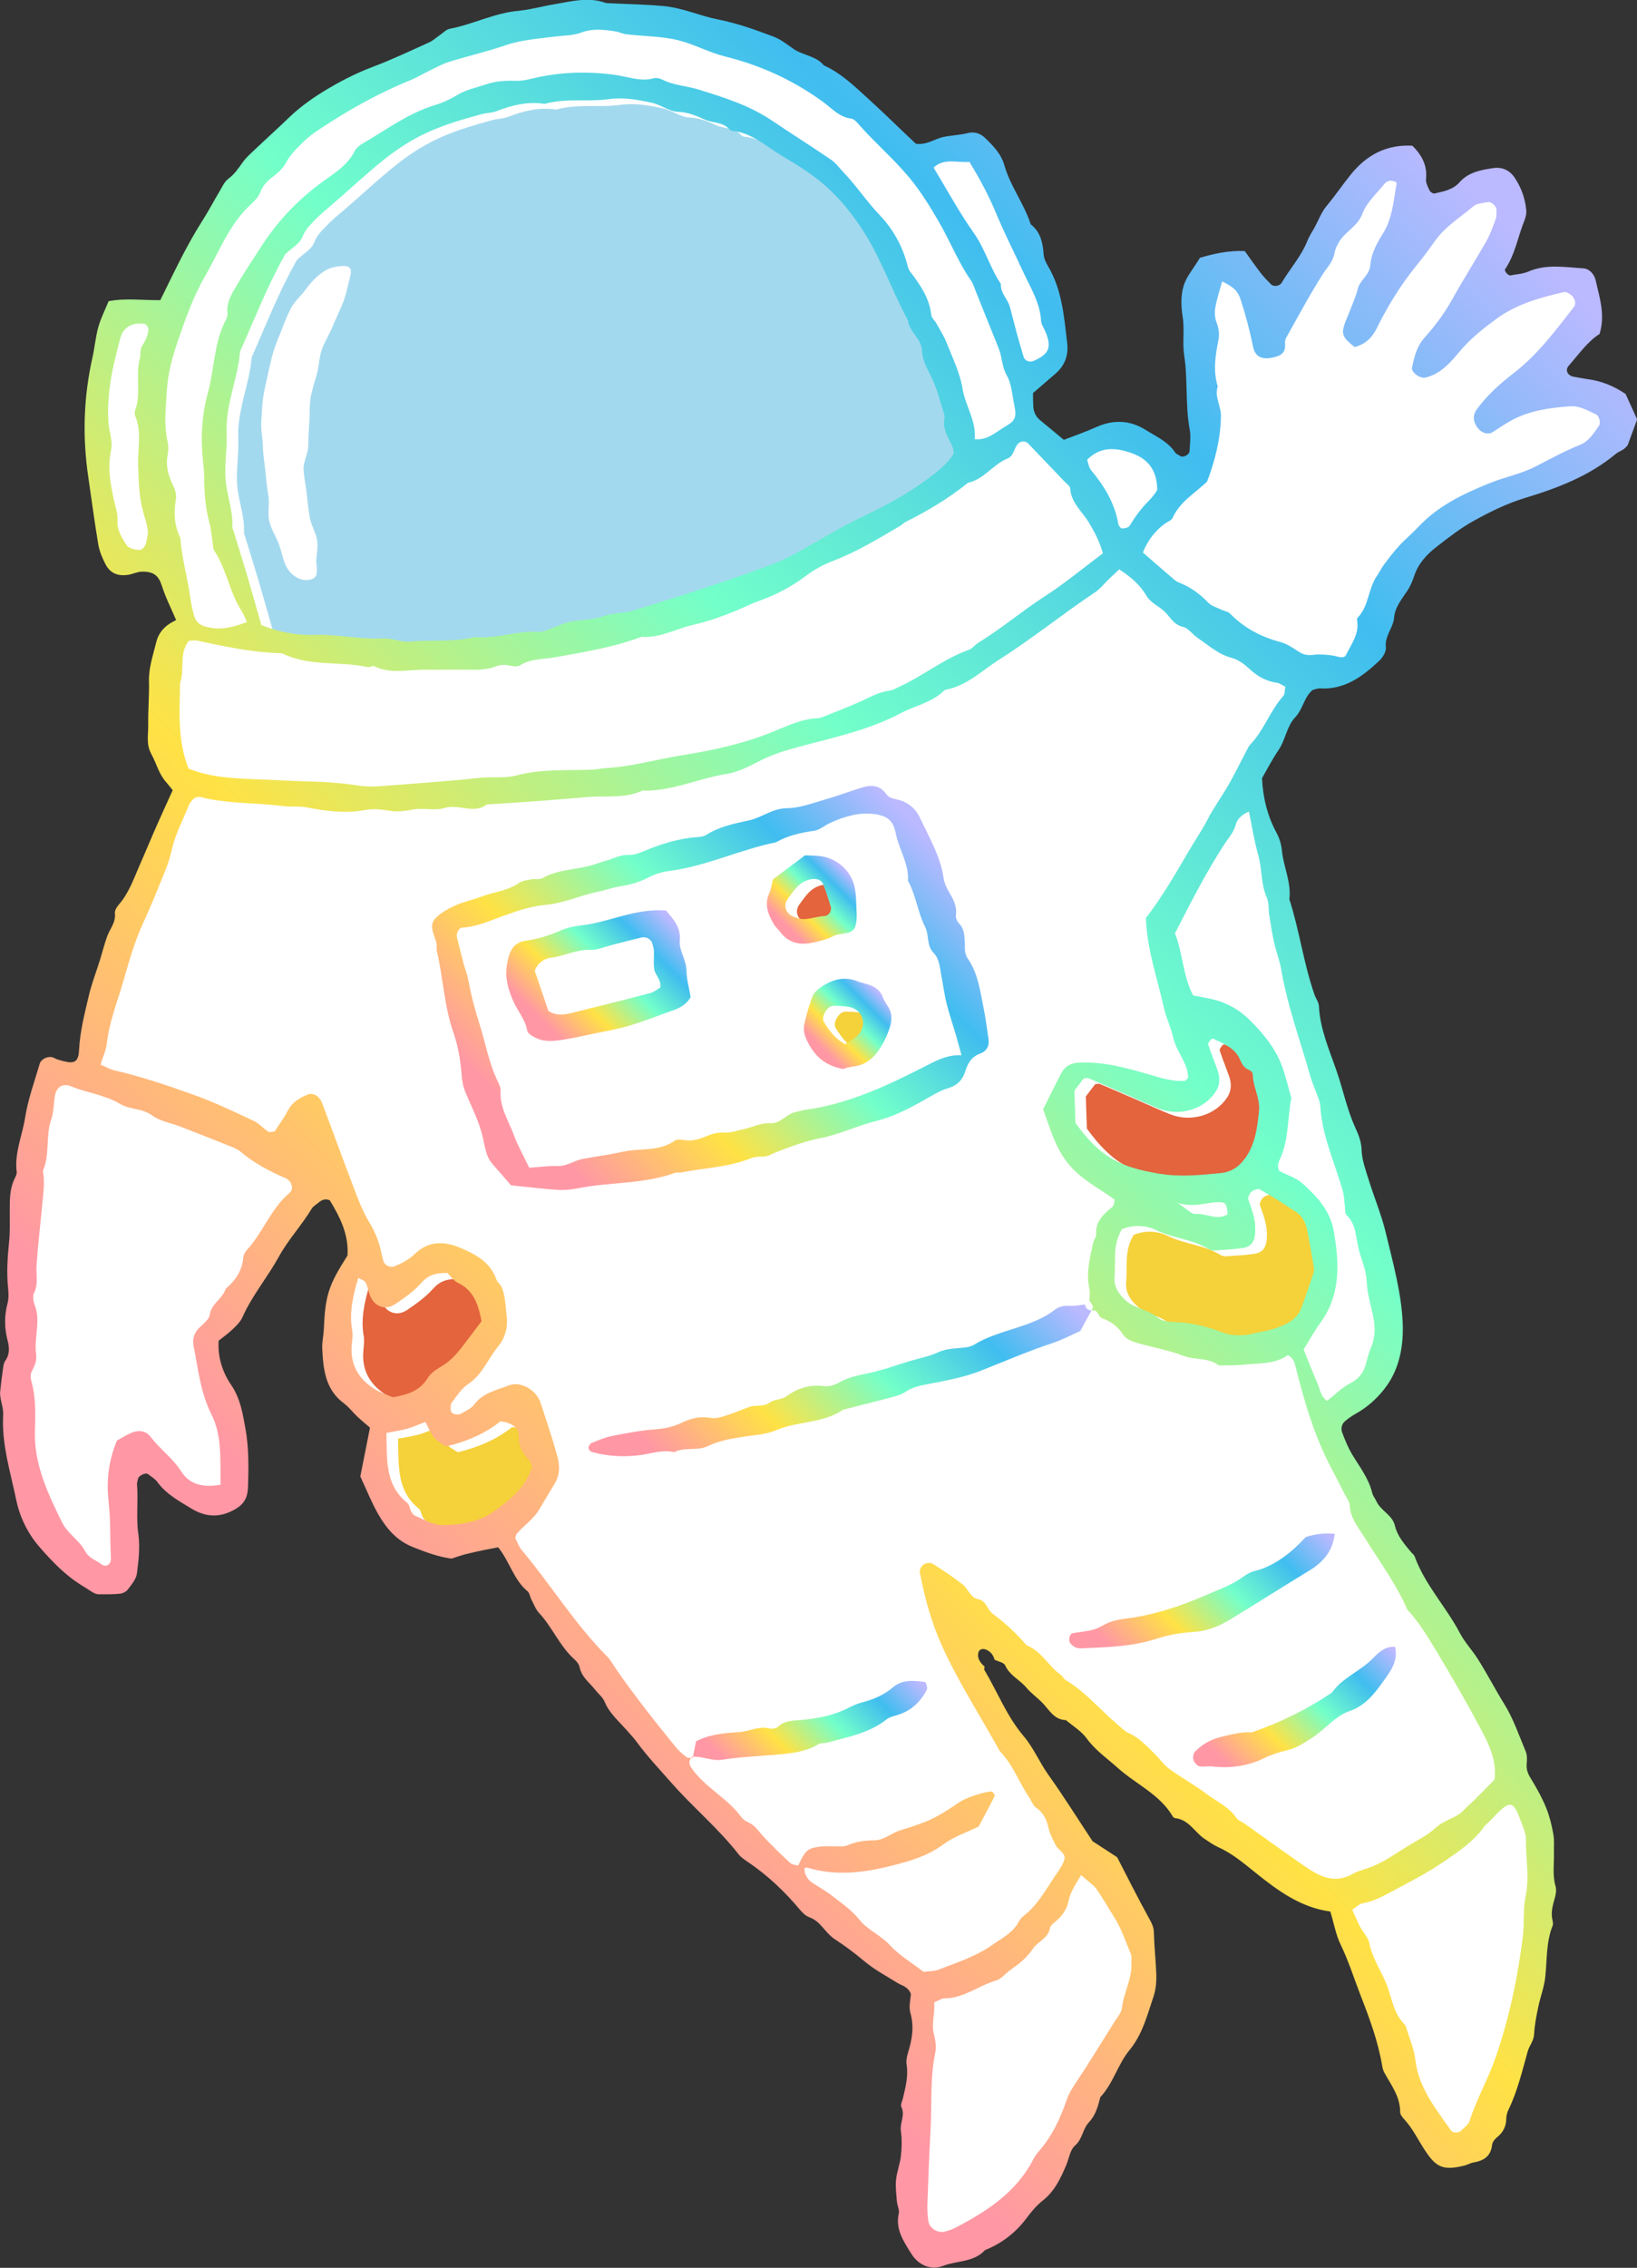 <?xml version="1.0" encoding="UTF-8"?>
<svg id="_レイヤー_2" data-name="レイヤー 2" xmlns="http://www.w3.org/2000/svg" xmlns:xlink="http://www.w3.org/1999/xlink" viewBox="0 0 235.25 325.75">
  <rect x="0" y="0" width="235.25" height="325.75" fill="#333333" stroke="none"/>
  <defs>
    <style>
      .cls-1 {
        fill: #f5d13a;
      }

      .cls-2 {
        fill: #fff;
      }

      .cls-3 {
        fill: #a3d9ee;
      }

      .cls-4 {
        fill: #e3643d;
      }

      .cls-5 {
        fill: url(#_新規グラデーションスウォッチ_3);
      }

      .cls-6 {
        fill: url(#_新規グラデーションスウォッチ_3-9);
      }

      .cls-7 {
        fill: url(#_新規グラデーションスウォッチ_3-8);
      }

      .cls-8 {
        fill: url(#_新規グラデーションスウォッチ_3-3);
      }

      .cls-9 {
        fill: url(#_新規グラデーションスウォッチ_3-5);
      }

      .cls-10 {
        fill: url(#_新規グラデーションスウォッチ_3-6);
      }

      .cls-11 {
        fill: url(#_新規グラデーションスウォッチ_3-4);
      }

      .cls-12 {
        fill: url(#_新規グラデーションスウォッチ_3-7);
      }

      .cls-13 {
        fill: url(#_新規グラデーションスウォッチ_3-2);
      }
    </style>
    <linearGradient id="_新規グラデーションスウォッチ_3" data-name="新規グラデーションスウォッチ 3" x1="36.99" y1="253.75" x2="241.49" y2="49.25" gradientUnits="userSpaceOnUse">
      <stop offset=".1" stop-color="#ff98a4"/>
      <stop offset=".33" stop-color="#ffe245"/>
      <stop offset=".57" stop-color="#73ffca"/>
      <stop offset=".79" stop-color="#40bdef"/>
      <stop offset=".98" stop-color="#bbb9ff"/>
    </linearGradient>
    <linearGradient id="_新規グラデーションスウォッチ_3-2" data-name="新規グラデーションスウォッチ 3" x1="73.51" y1="170.34" x2="129.49" y2="114.36" xlink:href="#_新規グラデーションスウォッチ_3"/>
    <linearGradient id="_新規グラデーションスウォッチ_3-3" data-name="新規グラデーションスウォッチ 3" x1="97.88" y1="221.45" x2="143.96" y2="175.36" xlink:href="#_新規グラデーションスウォッチ_3"/>
    <linearGradient id="_新規グラデーションスウォッチ_3-4" data-name="新規グラデーションスウォッチ 3" x1="159.59" y1="241.82" x2="186.46" y2="214.96" xlink:href="#_新規グラデーションスウォッチ_3"/>
    <linearGradient id="_新規グラデーションスウォッチ_3-5" data-name="新規グラデーションスウォッチ 3" x1="175.26" y1="256.78" x2="197.99" y2="234.05" xlink:href="#_新規グラデーションスウォッチ_3"/>
    <linearGradient id="_新規グラデーションスウォッチ_3-6" data-name="新規グラデーションスウォッチ 3" x1="105.18" y1="258.11" x2="127.31" y2="235.99" xlink:href="#_新規グラデーションスウォッチ_3"/>
    <linearGradient id="_新規グラデーションスウォッチ_3-7" data-name="新規グラデーションスウォッチ 3" x1="76.92" y1="149.33" x2="95.58" y2="130.66" xlink:href="#_新規グラデーションスウォッチ_3"/>
    <linearGradient id="_新規グラデーションスウォッチ_3-8" data-name="新規グラデーションスウォッチ 3" x1="112.5" y1="134.3" x2="121.73" y2="125.07" xlink:href="#_新規グラデーションスウォッチ_3"/>
    <linearGradient id="_新規グラデーションスウォッチ_3-9" data-name="新規グラデーションスウォッチ 3" x1="117.12" y1="151.35" x2="126.23" y2="142.24" xlink:href="#_新規グラデーションスウォッチ_3"/>
  </defs>
  <g id="_背景" data-name="背景">
    <g>
      <path class="cls-2" d="M134.23,325.33c-1.15,0-2.22-.67-2.93-1.82l-.23-.37c-1-1.6-1.94-3.11-1.5-5.08,.1-.42-.02-.84-.13-1.25-.06-.22-.12-.43-.13-.62l-.05-.59c-.08-.85-.15-1.64-.07-2.44,.06-.56,.19-1.1,.34-1.68,.14-.57,.29-1.16,.36-1.77,.15-1.38,.14-2.58,0-3.66-.06-.41,.03-.84,.13-1.28,.15-.69,.32-1.47-.09-2.3-.02-.09,.08-.39,.13-.55,.05-.14,.09-.28,.12-.41l.07-.29c.36-1.5,.73-3.05,.47-4.69-.06-.41,0-.93,.2-1.58,.52-1.68,.96-3.7,.34-5.9-.17-.59-.08-1.28,0-1.9,.03-.26,.07-.51,.08-.72v-.1s-.03-.09-.03-.09c-.41-.95-1.07-1.26-1.61-1.5-.15-.07-.3-.14-.44-.22-.41-.25-.82-.5-1.24-.75-1.19-.72-2.43-1.46-3.49-2.34-1.39-1.17-2.8-2.22-4.3-3.21-.56-.37-1.04-.92-1.51-1.46l-.29-.33c-.49-.54-1.05-1.09-1.93-1.4-.36-.12-.75-.44-1.15-.92-2.41-2.87-4.89-5.15-7.6-6.97-.51-.34-.97-.65-1.26-1.03-1.71-2.2-3.7-4.17-5.62-6.08-1.38-1.37-2.8-2.78-4.1-4.25-.39-.44-.78-.88-1.17-1.32-1.24-1.39-2.53-2.82-3.65-4.34-.45-.62-.98-1.2-1.48-1.76l-.26-.29c-.23-.25-.46-.49-.69-.74-.88-.93-1.72-1.81-2.2-2.99-.22-.51-.6-.92-.96-1.31-.16-.17-.32-.35-.47-.53-.23-.29-.49-.57-.75-.84-.64-.68-1.24-1.32-1.41-2.24-.11-.58-.58-1.08-.86-1.33-1.15-1.02-1.96-2.27-2.82-3.59-.67-1.04-1.37-2.12-2.24-3.06-.31-.33-.52-.77-.74-1.24-.1-.2-.19-.4-.3-.59-.06-.11-.1-.26-.15-.4-.1-.32-.22-.69-.52-.93-1.09-.9-1.73-2.12-2.41-3.41-.51-.96-1.03-1.96-1.76-2.85l-.16-.19s-1.82,.35-2.22,.43l-.41,.09c-.73,.15-1.48,.31-2.21,.5-.47,.12-.93,.27-1.39,.42-.22,.07-.43,.14-.65,.21-1.86-.26-3.58-.91-5.33-1.6-1.97-.78-3.46-2.2-4.84-4.61-.65-1.14-1.18-2.34-1.75-3.62-.23-.52-.47-1.06-.72-1.6,.42-2.12,.87-4.39,1.37-6.88l.05-.24-.67-.57c-.43-.37-.9-.76-1.35-1.19-.25-.23-.47-.48-.7-.72-.38-.41-.77-.84-1.24-1.18-2.51-1.85-2.82-4.54-2.96-7.6-.02-.47,.04-.94,.11-1.45,.05-.39,.1-.78,.11-1.17,.21-4.86,.64-6.23,3.34-10.47l.06-.09v-.11c.21-3.24-1.23-5.91-2.59-8.16l-.07-.11-.11-.05c-.25-.12-.51-.18-.76-.18-.44,0-.87,.18-1.31,.55-.09,.08-.19,.15-.29,.22-.28,.2-.59,.43-.79,.76-.66,1.1-1.44,2.15-2.2,3.17-.89,1.2-1.82,2.44-2.55,3.77-.66,1.21-1.44,2.38-2.19,3.51-1.09,1.64-2.21,3.33-3.03,5.19-.25,.56-.77,1.06-1.26,1.54-.47,.45-.93,.81-1.43,1.2-.2,.16-.41,.32-.61,.48l-.14,.11v.18c-.16,2.32,.47,4.55,1.86,6.64,1.21,1.79,1.55,3.73,1.92,5.79l.05,.3c.5,2.79,.46,5.64,.37,8.32-.05,1.41-.5,2.19-1.67,2.86-.97,.56-1.89,.83-2.83,.83-.99,0-1.99-.31-3.03-.94l-.64-.39c-1.57-.95-3.05-1.84-4.11-3.31-.28-.39-.67-.67-1.05-.93-.13-.09-.26-.19-.39-.29-.14-.11-.31-.16-.51-.16-.55,0-1.47,.46-1.58,1.08-.01,.07-.04,.15-.06,.23-.06,.22-.13,.47-.11,.74,.08,1.01,.06,2.05,.05,3.06-.02,1.32-.05,2.69,.15,4.06,.25,1.8,.04,3.74-.21,5.57-.08,.59-.55,1.21-1.01,1.8l-.22,.29c-.15,.21-.53,.4-.85,.43-.78,.08-1.55,.09-2.2,.09h-.85c-.19-.01-.49-.17-.59-.23-.25-.15-.5-.31-.76-.48-.23-.15-.47-.31-.71-.45-2.39-1.45-4.34-3.51-6.09-5.52-1.6-1.83-2.75-4.15-3.25-6.52-.19-.91-.4-1.83-.61-2.74-.71-3.05-1.44-6.21-1.27-9.39,.04-.66-.1-1.25-.23-1.82-.13-.55-.25-1.08-.19-1.61,.09-.85,.21-1.96,.37-3.07l.02-.15c.04-.33,.09-.71,.24-.91,.83-1.14,.65-2.38,.41-3.34-.45-1.73-.44-3.38,0-5.06,.2-.77,.16-1.61,.1-2.33-.24-2.31-.06-4.6,.13-6.53,.12-1.2,.11-2.42,.11-3.6v-1.13c0-1.54,0-3,.71-4.35,.18-.35,.34-.72,.3-1.09-.22-1.75,.19-3.39,.63-5.12,.21-.84,.44-1.72,.57-2.6,.3-1.93,.9-3.86,1.49-5.72,.2-.64,.4-1.28,.59-1.93,.11-.37,.61-.68,1.09-.68,.08,0,.15,0,.21,.03,.13,.03,.25,.09,.37,.15,.14,.07,.28,.13,.43,.18,.48,.14,.91,.26,1.35,.34,.22,.04,.42,.06,.61,.06,1.35,0,1.58-1.15,1.63-2.15,.11-2.42,.69-4.83,1.25-7.16l.15-.61c.26-1.13,.64-2.26,1.01-3.35,.19-.57,.39-1.14,.56-1.71,.13-.43,.26-.86,.38-1.29,.2-.69,.4-1.4,.64-2.07,.12-.33,.28-.64,.46-.97,.39-.75,.8-1.52,.69-2.53-.02-.21,.16-.59,.41-.88,1.25-1.41,1.96-3.09,2.65-4.72,.17-.39,.33-.79,.51-1.18,.43-.97,.85-1.96,1.27-2.94,.39-.92,.78-1.84,1.19-2.76,.53-1.2,1.08-2.39,1.65-3.65l.72-1.57-.37-.45c-.25-.31-.54-.66-.83-1-.58-.68-.92-1.49-1.29-2.35-.21-.49-.43-1.01-.69-1.49-.55-1-.5-1.95-.45-2.96,.02-.37,.04-.74,.03-1.11-.02-1.01,.02-2.04,.05-3.04,.04-1.03,.08-2.1,.05-3.15-.04-1.52,.32-2.87,.7-4.3,.11-.41,.22-.82,.32-1.24,.32-1.31,1.13-2.21,2.63-2.92l.37-.17-.16-.37c-.21-.5-.43-.98-.65-1.47-.52-1.16-1.02-2.26-1.39-3.42-.39-1.2-1.03-2.32-3.09-2.32-.11,0-.21,0-.33,0-.39,.02-.76,.13-1.12,.25-.21,.07-.43,.14-.65,.18-.27,.05-.53,.08-.77,.08-.99,0-1.7-.43-2.16-1.31-.55-1.05-.88-1.95-1.02-2.76-.36-2.14-.67-4.32-.97-6.43-.15-1.07-.3-2.13-.46-3.2-.86-5.78-.66-11.51,.59-17.06,.14-.63,.25-1.27,.35-1.9,.13-.8,.26-1.63,.48-2.41,.24-.83,.59-1.63,.95-2.47,.15-.33,.29-.67,.44-1.02,.81-.14,1.69-.2,2.75-.2,.68,0,1.36,.03,2.03,.05,.67,.03,1.32,.05,1.97,.05h.65s.78-1.58,1.1-2.24c1.62-3.3,3.15-6.42,5.05-9.39,.53-.82,1.02-1.69,1.49-2.53,.32-.57,.64-1.14,.98-1.7,.08-.14,.16-.29,.24-.43,.26-.47,.53-.96,.88-1.23,.91-.68,1.49-1.51,2.1-2.38,.43-.62,.99-1.14,1.52-1.64l.28-.26c.7-.66,1.41-1.32,2.12-1.98,.92-.85,1.84-1.71,2.75-2.58,1.35-1.3,2.94-2.5,4.85-3.68,2.44-1.5,4.74-2.65,7.03-3.51,2.24-.85,4.46-1.86,6.61-2.83l1.58-.72c.38-.17,.71-.42,1.03-.67,.16-.12,.32-.25,.49-.36,.16-.11,.31-.23,.45-.35,.31-.25,.6-.48,.87-.53,1.46-.28,2.89-.75,4.26-1.2,1.77-.58,3.6-1.19,5.49-1.36,1.1-.11,2.2-.34,3.26-.56,.65-.14,1.3-.27,1.95-.38,.39-.07,.79-.14,1.18-.21,1.2-.22,2.34-.43,3.5-.43,.91,0,1.73,.14,2.51,.41,.16,.06,.33,.07,.47,.07h.09c.84,.05,1.68,.08,2.52,.11,1.79,.07,3.65,.14,5.46,.31,1.5,.14,2.92,.58,4.43,1.03,1.05,.32,2.14,.65,3.25,.87,2.78,.55,5.46,1.51,7.95,2.47,.78,.3,1.4,.74,2.06,1.22,.27,.2,.54,.39,.82,.58,.56,.36,1.18,.59,1.78,.81,.9,.33,1.76,.65,2.36,1.38l.06,.08,.09,.04c2.24,1.02,3.98,2.62,5.83,4.32l.68,.62c1.35,1.23,2.68,2.5,3.96,3.73,.89,.86,1.78,1.7,2.65,2.52l.1,.09,.13,.02c.18,.02,.35,.03,.52,.03,.91,0,1.65-.3,2.36-.59,.43-.18,.84-.34,1.26-.43,.49-.1,1-.16,1.5-.22,.66-.08,1.34-.16,2-.33,.17-.04,.35-.07,.52-.07,.74,0,1.28,.42,1.54,.66,1.14,1.13,2.22,2.19,2.67,3.76,.45,1.59,1.22,3.05,1.97,4.47,.67,1.28,1.37,2.61,1.81,4l.04,.12,.1,.08c1.23,.96,1.57,2.3,1.7,4.02,.04,.55,.27,1.17,.67,1.84,1.8,3.01,2.2,6.46,2.58,9.8l.13,1.12c.2,1.62-.32,2.97-1.53,4.01l-3.38,2.92v.65c0,.44,0,.98,.04,1.5,.06,.92,.43,1.67,1.09,2.23l.14,.11c1.09,.9,2.18,1.8,3.3,2.73l.19,.16,.23-.09c.52-.2,1.03-.39,1.53-.58,1.08-.41,2.1-.79,3.12-1.25,1.1-.49,2.12-.73,3.13-.73,1.26,0,2.45,.37,3.67,1.13,.32,.2,.64,.39,.97,.58,1.2,.7,2.34,1.36,3.09,2.52,.16,.24,.4,.36,.6,.48,.08,.04,.16,.08,.22,.13,.15,.11,.34,.16,.55,.16,.64,0,1.43-.54,1.45-1.2,0-.28,.03-.57,.05-.86,.05-.76,.11-1.55-.03-2.32-.34-1.83-.39-3.72-.44-5.55-.04-1.66-.09-3.37-.35-5.04-.14-.9-.12-1.83-.1-2.72,.02-.95,.04-1.93-.12-2.92-.26-1.55-.21-3.03,.12-4.16,.26-.87,.8-1.67,1.42-2.6,.27-.4,.54-.81,.81-1.24,1.67-.48,3.5-.92,5.56-.92,.13,0,.26,0,.39,0,.2,.27,.39,.55,.59,.83,.51,.71,1.03,1.44,1.58,2.15,.41,.53,.88,1.01,1.33,1.48l.18,.18c.23,.24,.57,.37,.95,.37,.54,0,1.02-.25,1.25-.66,.43-.72,.92-1.43,1.41-2.12,.86-1.23,1.75-2.51,2.33-3.97,.17-.43,.41-.84,.66-1.26,.13-.22,.25-.43,.37-.65,.18-.33,.35-.67,.51-1.02,.35-.73,.69-1.43,1.17-1.99,.67-.81,1.31-1.66,1.92-2.48,.52-.69,1.04-1.39,1.58-2.06,2.16-2.67,4.72-3.96,7.82-3.96,.16,0,.33,0,.49,.01,1.36,1.4,1.89,2.73,1.73,4.31-.06,.63,.24,1.25,.5,1.81l.04,.09c.16,.34,.67,.67,1.05,.67h.13s.23-.07,.23-.07c1.28-.29,2.61-.58,3.58-1.69,1.21-1.37,2.92-1.64,4.57-1.9,.16-.02,.32-.04,.47-.04,.9,0,1.66,.42,2.2,1.21,.9,1.33,1.42,2.76,1.6,4.37,.05,.49-.01,.91-.24,1.47-.32,.8-.58,1.63-.84,2.44-.5,1.6-.97,3.1-1.9,4.45-.09,.14-.16,.38,.02,.72,.14,.26,.59,.81,1.07,.81h.1c.26-.06,.51-.1,.77-.13,.64-.09,1.3-.19,1.9-.45,1.07-.47,2.25-.68,3.72-.68,.86,0,1.74,.07,2.6,.14,.45,.04,.9,.07,1.35,.1,.78,.05,1.29,.78,1.44,1.44,.08,.39,.18,.78,.27,1.17,.46,1.94,.94,3.95,.32,6.15-1.3,.86-2.36,2.14-3.39,3.38-.33,.4-.66,.79-1,1.18-.33,.38-.44,.85-.29,1.29,.17,.49,.63,.85,1.22,.96,.69,.13,1.44,.27,2.21,.38,2.63,.37,2.67,.37,5.01,1.96,.26,.57,1.28,2.83,1.53,3.39,0,0-1.03,2.78-1.28,3.48-.04,.04-.07,.08-.11,.12-.11,.12-.23,.24-.34,.33-.15,.11-.31,.19-.48,.28-.24,.13-.48,.26-.71,.44-3.85,3.2-8.47,4.89-12.9,6.24-2.84,.87-5.42,2.21-7.36,3.27-1.9,1.04-3.64,2.4-5.33,3.71l-.16,.13c-1.71,1.31-2.8,2.75-3.34,4.4-.24,.75-.54,1.39-.88,1.91-.15,.22-.3,.44-.45,.65-.71,1.02-1.45,2.08-1.56,3.49-.05,.56-.29,1.08-.55,1.64-.37,.8-.76,1.63-.63,2.68,.05,.39-.33,1.12-.81,1.57-2.48,2.33-4.74,3.89-7.71,3.89h0c-.18,0-.37,0-.55-.02h-.09c-.23,0-.44,.06-.66,.13-.11,.04-.24,.07-.38,.11l-.09,.02-.07,.06c-.73,.58-1.11,1.39-1.47,2.17-.3,.64-.61,1.3-1.11,1.82-.71,.75-1.09,1.73-1.45,2.68-.27,.71-.55,1.45-.97,2.06-.66,.97-1.22,1.97-1.76,2.95-.21,.38-.41,.74-.62,1.09l-.06,.11v.12c.15,3.07,.84,5.63,2.17,8.07,.37,.69,.62,1.53,.7,2.35,.09,.95,.33,1.88,.56,2.77,.36,1.4,.7,2.72,.52,4.12v.09s.02,.09,.02,.09c.68,2.1,1.18,4.29,1.66,6.42,.55,2.41,1.12,4.91,1.95,7.3,.08,.22,.19,.45,.3,.67,.16,.31,.3,.61,.32,.87,.13,2.74,1.05,5.28,1.95,7.73,.21,.59,.43,1.17,.63,1.76,.34,.97,.63,1.99,.91,2.97,.49,1.68,.99,3.42,1.74,5.06,.5,1.1,.86,1.98,.9,3.13,.04,1.27,.44,2.52,.83,3.72l.22,.69c.3,.96,.63,1.9,.96,2.85,.54,1.54,1.1,3.13,1.48,4.72,.16,.68,.33,1.36,.5,2.04,.87,3.53,1.76,7.18,1.92,10.85,.15,3.48-.57,6.39-2.15,8.66-1.16,1.66-2.7,3.05-4.45,4.03-.5,.28-1.01,.63-1.52,1.04-.62,.51-.84,1.33-.57,2.08,.44,1.15,.88,2.27,1.51,3.3,.24,.4,.5,.8,.75,1.2,.87,1.36,1.69,2.64,2.06,4.17,.08,.32,.24,.6,.39,.85,.08,.14,.16,.27,.23,.41,.31,.7,.85,1.2,1.37,1.68,.57,.53,1.11,1.03,1.28,1.75,.36,1.52,1.3,2.65,2.21,3.74l.15,.19c.07,.08,.15,.16,.23,.24,.11,.11,.23,.23,.26,.31,.9,2.48,2.38,4.64,3.81,6.73,.96,1.4,1.95,2.85,2.74,4.37,.41,.79,.96,1.51,1.49,2.2,.36,.47,.73,.96,1.05,1.46,.72,1.12,1.39,2.31,2.04,3.45,.57,1,1.15,2.03,1.77,3.03,1.01,1.62,1.74,3.47,2.45,5.26,.21,.52,.41,1.05,.63,1.56,.17,.41,.15,.98,.1,1.53-.08,.8,.1,1.47,.61,2.31,2.18,3.57,2.75,5.34,3.22,7.94,.09,.54,.08,1.07,.07,1.63,0,.31,0,.62,0,.93,.01,.47,0,.95-.02,1.43-.04,1.15-.08,2.35,.27,3.54,.1,.33,.06,.81-.12,1.47-.28,.96-.6,2.06-.36,3.24l.02,.09c.04,.17,.1,.44,.05,.54-.72,1.79-.83,3.66-.94,5.46-.04,.7-.08,1.4-.16,2.1-.09,.83-.32,1.63-.56,2.49-.16,.56-.32,1.14-.44,1.72-.25,1.23-.54,2.62-.61,3.98-.03,.49-.24,.91-.46,1.35-.16,.32-.33,.65-.44,1.03-.12,.45-.25,.9-.37,1.35-.64,2.34-1.29,4.76-2.37,6.98-.23,.46-.35,.99-.35,1.48-.01,.96-.4,1.7-1.2,2.33-.37,.3-.78,.84-.85,1.38-.15,1.27-.82,1.88-2.33,2.14-.29,.05-.54,.16-.79,.26-.17,.07-.33,.14-.5,.18-.87,.22-1.53,.32-2.07,.32-1.47,0-2.21-.77-3.39-2.63-.25-.39-.49-.79-.72-1.19-.59-1-1.2-2.03-2.02-2.92-.14-.15-.56-.61-.56-.84,.02-1.86-.84-3.34-1.68-4.76-.22-.37-.44-.74-.64-1.12-.12-.21-.19-.45-.23-.7-.6-3.61-1.87-7.04-3.12-10.24-.31-.79-.6-1.59-.89-2.38-.61-1.66-1.23-3.38-2.02-5.02-.46-.96-.74-2.01-1.03-3.12-.14-.52-.27-1.04-.43-1.57l-.08-.26-.27-.04c-4.1-.54-7.32-2.89-10.52-5.46l-.42-.34c-1.57-1.27-3.19-2.59-5.13-3.46-.47-.21-.91-.5-1.36-.81-.15-.1-.3-.21-.46-.3-.47-.31-.87-.72-1.3-1.16-.83-.86-1.69-1.74-3.13-1.89h0s-.02-.03-.04-.06c-1.27-2.16-3.24-3.55-5.15-4.9-.95-.67-1.94-1.37-2.81-2.15-.43-.38-.86-.75-1.3-1.11-1.15-.96-2.24-1.86-3.11-3.06-.56-.78-1.34-1.37-2.09-1.95-.32-.25-.65-.5-.95-.76l-.11-.1h-.15c-1.14-.04-1.74-.77-2.44-1.61-.23-.28-.46-.55-.7-.8-.31-.31-.64-.6-.97-.88-.46-.4-.9-.78-1.27-1.22-.39-.47-.85-.84-1.3-1.21-.68-.56-1.33-1.09-1.69-1.89-.2-.45-.72-.63-1.22-.82-.12-.04-.23-.08-.34-.13-.27-.78-.8-1.33-1.55-1.59-.13-.04-.27-.06-.42-.06-.16,0-.46,.03-.7,.19-.32,.24-.45,.69-.48,1-.03,.88,.47,1.45,.96,1.94-.03,.15-.05,.33,.05,.51,.65,1.08,1.23,2.21,1.8,3.3,1.11,2.13,2.25,4.34,3.89,6.26,.79,.93,1.39,1.98,2.03,3.1,.47,.82,.96,1.67,1.52,2.46,1.46,2.05,2.84,4.15,4.29,6.38,.66,1.02,1.34,2.06,2.05,3.12l.05,.07s2.11,1.38,3.5,2.29l1.02,1.99c1.13,2.2,2.3,4.48,3.54,6.73,.34,.63,.61,1.13,.62,1.84,.03,1.09,.11,2.19,.18,3.25,.06,.84,.12,1.68,.16,2.52,.05,1.37-.07,2.4-.39,3.35-.15,.43-.28,.86-.42,1.28-.73,2.26-1.42,4.39-2.94,6.24-.81,.98-1.39,2.12-1.95,3.22-.62,1.23-1.27,2.5-2.23,3.51l-.08,.08-.03,.11c-.32,1.33-.66,2.5-1.53,3.42-.47,.5-.72,1.09-.96,1.67-.26,.63-.51,1.22-1.03,1.67-.57,.5-.81,1.28-1.05,2.04-.1,.32-.2,.63-.32,.93-.83,1.95-1.65,3.67-3.24,4.91-.97,.76-1.76,1.74-2.47,2.68-1.49,1.99-3.36,3.42-5.72,4.38l-.09,.04-.06,.07c-.98,1.08-2.3,1.33-3.69,1.6-.73,.14-1.48,.29-2.19,.56-.37,.14-.75,.22-1.14,.22Z"/>
      <g>
        <path class="cls-1" d="M190.45,182.78c.05,.28,.08,.61,0,.88-.61,1.81-1.21,3.62-1.9,5.39-.2,.52-.66,.98-1.09,1.35-.9,.78-3,1.52-4.73,1.79-.73,.11-1.44,.37-2.17,.42-1.02,.07-2.01,.07-3.05-.33-2.21-.83-4.5-1.46-6.91-1.54-.87-.03-1.94-.13-2.55-.63-1.39-1.19-3.3-1.27-4.63-2.5-1.05-.96-1.71-2.02-1.58-3.49,.2-2.19-.32-4.47,1.09-6.75,1.79-.7,3.49-.53,4.93,.17,2.41,1.18,5.18,1.28,7.49,2.7,.23,.14,.56,.23,.83,.21,1.32-.08,2.65-.15,3.96-.33,1.5-.2,1.92-1.08,1.93-2.76,0-1.52-.5-2.83-.99-4.2-.11-.3,.17-.89,.45-1.14,.28-.26,.93-.49,1.19-.34,1.79,1.03,3.53,2.13,5.25,3.26,.9,.61,1.36,1.58,1.57,2.61,.35,1.74,.64,3.48,.93,5.22Z"/>
        <path class="cls-4" d="M181.7,155.19c0,1.77,1.05,3.35,.88,5.15-.21,2.21-.48,4.43-1.65,6.35-.85,1.39-1.99,2.47-3.85,2.65-2.94,.28-5.83,.58-8.81,.09-5.84-.97-8.53-2.46-12.08-7.33-.04-1.4-.09-2.87-.15-4.61,.39-.52,.91-1.2,1.34-1.75,.38-.03,.54-.1,.66-.05,1.75,.74,3.51,1.5,5.26,2.26,1.63,.7,3.23,1.46,4.87,2.11,3,1.19,6.52,.14,8.22-2.47,.58-.89,.61-1.97,.24-3-.44-1.24-.94-2.46-1.35-3.71-.06-.18,.22-.5,.38-.72,.07-.09,.28-.17,.38-.12,1.45,.69,3.02,1.27,3.76,2.86,.32,.68,.58,1.32,1.37,1.6,.23,.09,.53,.43,.53,.67Z"/>
        <path class="cls-3" d="M138.56,65.02c.12,.25,.11,.56,.18,.93-.65,1.09-1.6,1.98-2.65,2.82-3.14,2.51-6.61,4.44-10.22,6.14-3.21,1.52-6.23,3.38-9.33,5.11-1.17,.66-2.34,1.26-3.58,1.73-6.63,2.53-13.41,4.65-20.19,6.75-1.39,.43-2.95,.34-4.31,.82-1.44,.49-2.86,.52-4.31,.72-1.44,.19-2.8,.93-4.2,1.41-.28,.1-.58,.16-.88,.14-3.1-.21-6.08,1.06-9.19,.74-3.04,.78-6.16,.37-9.24,.66-1.29,.13-2.65-.51-3.96-.44-3.26,.16-6.44-.63-9.71-.52-2.67,.1-5.3-.43-7.75-1.42-.71-2.5-1.38-4.9-2.09-7.29-.63-2.12-1.29-4.23-1.94-6.35-.05-.14-.14-.28-.13-.42,.12-2.07-.58-4.03-.88-6.03-.38-2.53,.17-5.02,.06-7.49-.19-4.07,1.61-7.76,1.93-11.72,2.04-4.57,3.84-9.26,6.31-13.63,.07-.13,.13-.28,.23-.38,.83-.81,2.06-1.47,2.43-2.45,.4-1.08,1.1-1.68,1.79-2.42,.8-.87,1.73-1.59,2.61-2.35,2.46-2.12,4.82-4.34,7.36-6.37,4.75-3.78,8.53-5,13.92-6.48,.71-.19,1.49-.16,2.16-.43,2.25-.88,4.52-1.43,6.94-1.06,3.05-.85,6.2-.26,9.27-.68,2.14-.29,4.15,.09,6.17,.53,1.27,.28,2.45,1.24,3.71,1.29,1.41,.06,2.58,.51,3.78,1.08,1.19,.56,2.7,.33,3.66,1.46,.09,.11,.26,.18,.39,.2,2.81,.28,4.78,2.19,7.04,3.54,2.29,1.37,4.54,2.71,6.53,4.53,1.99,1.82,3.61,3.83,5.09,6.08,2.7,4.12,4.26,8.79,6.58,13.08,.16,1.68,1.95,2.56,2.01,4.36,.04,1.49,.88,2.78,1.51,4.12,.68,1.47,1.05,3.07,1.55,4.62,.08,.28,.23,.59,.17,.85-.33,1.61,.53,2.85,1.15,4.19Z"/>
        <path class="cls-1" d="M123.58,145.46c1.94,.27,2.8,2.37,1.53,3.91-.53,.63-1.36,1.01-1.98,1.45-1.48-.79-2.3-1.97-3.06-3.2-.42-.68,.49-2.27,1.34-2.3,.72-.03,1.45,.04,2.17,.13Z"/>
        <path class="cls-4" d="M121.06,131.12c.16,.54-.31,1.27-.85,1.29-1.43,.06-2.83,.78-4.06,.24-1.5-.32-2.05-1.67-1.26-2.75,.85-1.16,1.63-2.42,3.22-2.76,.78-.17,1.59,.03,1.84,.7,.42,1.07,.78,2.17,1.1,3.27Z"/>
        <path class="cls-1" d="M77.77,210.61c.18,.21,.23,.53,.38,.92-.86,2.9-3.15,4.76-5.5,6.43-2.09,1.49-4.62,1.89-7.16,1.95-1.54,.04-2.83-.79-4.17-1.36-.24-.1-.43-.4-.57-.65-.21-.38-.25-.94-.55-1.19-3.21-2.58-2.9-6.16-3-10.05,1.32-.26,2.19-.38,3.02-.61,.83-.24,1.64-.6,2.6-.97,.44,.83,.75,1.64,1.28,2.27,.45,.55,1.16,.88,1.68,1.25,2.98-.72,5.65-1.87,7.81-3.61,1.59,.16,2.7,.93,2.65,2.17-.07,1.54,.64,2.46,1.53,3.45Z"/>
        <path class="cls-4" d="M67.45,185.08c2.29,1.08,2.96,3.11,3.42,5.54-.88,1.16-1.84,2.44-2.81,3.71-.81,1.06-1.69,2.03-2.87,2.73-.76,.44-1.59,.98-2.03,1.69-1.12,1.86-2.86,2.42-5.06,2.8-.73-.33-1.73-.63-2.59-1.17-2.29-1.43-3.51-3.47-3.3-6.25,.05-.73,.19-1.5,.06-2.21-.45-2.55,.13-4.97,.88-7.51,.39,.23,.87,.33,1.03,.63,.29,.49,.38,1.1,.57,1.66,.58,1.79,2.22,2.5,3.75,1.47,1.34-.91,2.7-1.88,3.76-3.08,1.02-1.14,2.14-1.42,3.73-1.39,.41,.41,.83,1.1,1.46,1.39Z"/>
      </g>
      <path class="cls-2" d="M49.04,38.22c1.51-.09,1.61,.45,1.13,2.13-.25,.9-.45,2.11-.99,3.4-.41,.99-.94,2.05-1.42,3.24-.42,1.04-1.1,2.05-1.51,3.22-.38,1.08-.39,2.31-.71,3.48-.3,1.12-.68,2.23-.9,3.42-.2,1.14-.1,2.33-.19,3.52-.08,1.18-.14,2.29-.15,3.37-.02,1.19-.73,2.33-.68,3.4,.05,1.2,.34,2.33,.44,3.38,.12,1.22,.26,2.35,.42,3.37,.2,1.25,.87,2.28,1.05,3.25,.26,1.36-.15,2.55-.07,3.42,.14,1.54,.22,2.27-1.1,2.48-.99,.15-2.23-.35-3.08-1.68-.55-.85-.73-2.15-1.19-3.42-.37-1.04-1.1-2.1-1.39-3.33-.27-1.12,.06-2.41-.13-3.62-.19-1.16-.32-2.34-.43-3.53-.11-1.2-.34-2.38-.36-3.55-.02-1.23-.32-2.46-.23-3.59,.09-1.13,.1-2.28,.25-3.36,.16-1.13,.44-2.24,.67-3.31,.23-1.12,.49-2.24,.79-3.28,.31-1.11,.8-2.16,1.18-3.16,.41-1.1,.85-2.16,1.32-3.1,.54-1.07,1.47-1.82,2.07-2.66,.72-1,1.46-1.78,2.25-2.4,.98-.77,1.9-1.01,2.94-1.08Z"/>
      <g>
        <path class="cls-5" d="M141.5,239.43c-.02,.15-.1,.34-.04,.44,1.89,3.16,3.2,6.63,5.64,9.5,1.42,1.66,2.28,3.77,3.57,5.58,2.14,2.99,4.08,6.11,6.34,9.52,.86,.56,2.1,1.37,3.53,2.3,1.46,2.82,2.97,5.84,4.6,8.8,.37,.67,.67,1.23,.68,2.02,.05,1.92,.26,3.84,.34,5.76,.05,1.18-.02,2.35-.41,3.49-.9,2.66-1.57,5.38-3.44,7.65-1.68,2.04-2.33,4.78-4.19,6.75-.32,1.3-.67,2.59-1.63,3.6-.91,.96-.91,2.41-2.01,3.36-.7,.61-.86,1.85-1.26,2.81-.81,1.9-1.66,3.74-3.37,5.08-.92,.72-1.69,1.66-2.39,2.6-1.55,2.07-3.52,3.55-5.9,4.51-1.61,1.77-4.03,1.5-6.04,2.27-1.68,.65-3.49-.02-4.58-1.78-1.09-1.76-2.28-3.46-1.78-5.75,.12-.53-.22-1.15-.27-1.74-.08-1.03-.22-2.08-.12-3.1,.12-1.16,.58-2.29,.7-3.46,.13-1.17,.16-2.39-.01-3.55-.17-1.17,.66-2.27,.07-3.45-.15-.3,.13-.83,.23-1.25,.37-1.58,.79-3.15,.53-4.82-.09-.56,.04-1.2,.21-1.76,.58-1.87,.89-3.69,.33-5.67-.26-.93,.04-2.03,.07-2.75-.46-1.08-1.28-1.16-1.89-1.54-1.62-1.01-3.33-1.91-4.78-3.13-1.37-1.15-2.77-2.2-4.26-3.17-.73-.48-1.3-1.21-1.89-1.87-.5-.56-1.02-1.01-1.76-1.28-.51-.18-.97-.62-1.33-1.05-2.2-2.63-4.66-4.97-7.5-6.89-.49-.33-1.01-.67-1.36-1.12-2.91-3.74-6.59-6.77-9.7-10.32-1.64-1.87-3.36-3.68-4.84-5.69-.52-.71-1.13-1.36-1.72-2.02-1.08-1.21-2.32-2.27-2.97-3.85-.27-.66-.91-1.16-1.37-1.74-.81-1.04-1.96-1.82-2.24-3.26-.08-.4-.41-.81-.73-1.1-2.13-1.9-3.17-4.61-5.09-6.67-.49-.53-.75-1.27-1.1-1.92-.21-.39-.25-.95-.56-1.2-2.01-1.66-2.56-4.29-4.23-6.32-.63,.12-1.3,.25-1.97,.39-.87,.18-1.74,.36-2.6,.58-.71,.18-1.41,.43-2.12,.66-1.92-.26-3.7-.92-5.51-1.64-2.39-.94-3.87-2.72-5.05-4.79-.95-1.66-1.65-3.46-2.55-5.37,.43-2.16,.89-4.47,1.39-7.01-.55-.48-1.22-1.02-1.84-1.61-.65-.61-1.19-1.35-1.89-1.87-2.71-2-2.99-4.93-3.13-7.92-.04-.88,.18-1.77,.22-2.65,.21-4.94,.65-6.35,3.41-10.68,.19-3.03-1.08-5.51-2.54-7.92-.63-.29-1.15-.08-1.62,.32-.34,.29-.77,.52-.99,.88-1.45,2.41-3.41,4.49-4.74,6.93-1.63,2.96-3.84,5.56-5.21,8.66-.29,.65-.86,1.2-1.38,1.7-.63,.61-1.35,1.12-2.04,1.67-.16,2.4,.58,4.56,1.81,6.37,1.32,1.95,1.64,4.05,2.04,6.24,.5,2.8,.46,5.59,.37,8.41-.05,1.49-.54,2.44-1.87,3.2-2.18,1.25-4.22,1.14-6.28-.12-1.77-1.08-3.61-2.06-4.88-3.81-.33-.46-.89-.77-1.35-1.14-.32-.25-1.34,.23-1.42,.66-.05,.29-.18,.59-.15,.87,.19,2.36-.15,4.71,.19,7.09,.26,1.85,.04,3.81-.21,5.69-.11,.81-.78,1.58-1.31,2.29-.23,.31-.74,.55-1.14,.59-1.02,.1-2.06,.09-3.09,.08-.27,0-.55-.14-.79-.27-.5-.29-.97-.63-1.47-.93-2.43-1.46-4.38-3.51-6.2-5.6-1.66-1.9-2.83-4.28-3.33-6.71-.84-4.04-2.12-8.05-1.89-12.23,.07-1.24-.54-2.28-.42-3.45,.11-1.03,.23-2.06,.38-3.08,.06-.43,.1-.92,.33-1.24,.7-.96,.6-1.99,.34-2.99-.46-1.78-.47-3.5,0-5.28,.18-.69,.16-1.46,.08-2.18-.22-2.21-.09-4.41,.14-6.61,.15-1.47,.1-2.96,.1-4.44,0-1.64-.03-3.27,.75-4.79,.13-.26,.28-.58,.25-.85-.35-2.72,.8-5.23,1.21-7.83,.41-2.61,1.34-5.15,2.09-7.71,.2-.69,1.14-1.12,1.8-.95,.28,.08,.54,.25,.82,.34,.42,.13,.85,.25,1.29,.33,1.23,.23,1.68-.23,1.75-1.7,.13-2.67,.8-5.25,1.41-7.84,.41-1.73,1.06-3.39,1.59-5.09,.35-1.12,.63-2.27,1.03-3.38,.39-1.1,1.27-2.01,1.12-3.32-.04-.38,.23-.88,.51-1.2,1.5-1.7,2.19-3.77,3.08-5.8,.84-1.89,1.62-3.81,2.46-5.7,.72-1.63,1.46-3.24,2.26-5-.29-.36-.65-.81-1.02-1.24-.99-1.15-1.33-2.63-2.03-3.9-.82-1.48-.44-2.82-.47-4.27-.04-2.07,.16-4.14,.11-6.18-.06-2.02,.59-3.78,1.04-5.65,.38-1.57,1.42-2.52,2.86-3.19-.71-1.68-1.52-3.26-2.05-4.93-.45-1.39-1.13-2.11-2.99-2.02-.58,.03-1.14,.31-1.71,.42-1.52,.29-2.71-.16-3.38-1.46-.47-.9-.89-1.89-1.06-2.89-.54-3.2-.95-6.42-1.43-9.64-.86-5.78-.69-11.51,.6-17.21,.32-1.43,.44-2.92,.83-4.33,.35-1.26,.96-2.45,1.49-3.75,2.56-.48,5.06-.1,7.43-.15,1.97-3.98,3.76-7.84,6.06-11.43,.87-1.37,1.63-2.82,2.46-4.21,.37-.62,.69-1.37,1.24-1.78,.87-.64,1.43-1.46,2.03-2.31,.5-.72,1.18-1.32,1.83-1.93,1.61-1.53,3.27-3.01,4.87-4.56,1.49-1.44,3.17-2.65,4.92-3.73,2.26-1.39,4.6-2.6,7.1-3.55,2.77-1.04,5.46-2.32,8.16-3.54,.53-.24,.97-.67,1.46-1,.49-.33,.94-.84,1.48-.94,3.32-.63,6.37-2.25,9.79-2.57,1.74-.16,3.45-.65,5.18-.94,2.48-.41,4.89-1.11,7.39-.21,.14,.05,.29,.04,.44,.05,2.66,.13,5.34,.17,7.99,.42,2.65,.25,5.11,1.39,7.72,1.91,2.74,.54,5.39,1.48,8.03,2.48,1.17,.45,1.99,1.2,2.96,1.83,1.35,.88,3.14,.94,4.23,2.28,2.58,1.17,4.55,3.14,6.62,5.01,2.28,2.08,4.47,4.26,6.62,6.26,1.61,.21,2.72-.73,4.01-.99,1.15-.23,2.34-.26,3.48-.55,1.01-.26,1.88,.14,2.45,.7,1.15,1.12,2.31,2.27,2.78,3.95,.85,2.99,2.83,5.49,3.78,8.46,1.41,1.1,1.74,2.64,1.86,4.32,.04,.57,.31,1.16,.61,1.66,2.04,3.42,2.32,7.27,2.77,11.08,.21,1.73-.33,3.23-1.68,4.39-1.01,.87-2.01,1.73-3.23,2.79,0,.49,0,1.21,.04,1.93,.05,.76,.34,1.43,.95,1.94,1.14,.93,2.27,1.88,3.44,2.85,1.6-.62,3.15-1.15,4.63-1.82,2.49-1.12,4.85-1.05,7.19,.43,1.5,.94,3.16,1.65,4.19,3.22,.15,.22,.48,.32,.72,.49,.41,.28,1.32-.18,1.34-.71,.04-1.03,.21-2.09,.02-3.09-.66-3.52-.25-7.12-.79-10.61-.29-1.9,.08-3.75-.23-5.63-.23-1.42-.27-3,.13-4.35,.4-1.37,1.45-2.56,2.36-4.08,1.86-.55,4-1.07,6.44-.97,.73,1.01,1.48,2.09,2.28,3.14,.45,.58,.97,1.11,1.48,1.63,.38,.39,1.25,.29,1.54-.21,1.2-2.03,2.82-3.8,3.7-6.03,.27-.68,.7-1.3,1.05-1.95,.57-1.04,.98-2.2,1.73-3.08,1.23-1.47,2.29-3.05,3.49-4.53,2.31-2.84,5.17-4.3,8.82-4.1,1.34,1.34,2.16,2.81,1.96,4.76-.06,.54,.26,1.15,.51,1.68,.1,.22,.52,.47,.72,.42,1.3-.29,2.65-.54,3.59-1.61,1.29-1.46,3.07-1.77,4.82-2.03,1.22-.19,2.33,.24,3.08,1.35,.94,1.38,1.49,2.9,1.67,4.55,.07,.6-.04,1.09-.27,1.67-.93,2.32-1.32,4.85-2.77,6.97-.15,.22,.48,.93,.77,.87,.86-.17,1.79-.21,2.58-.55,2.58-1.12,5.24-.63,7.87-.47,.96,.06,1.63,.9,1.82,1.76,.53,2.43,1.4,4.86,.55,7.67-1.72,1.08-2.98,2.91-4.44,4.57-.54,.61-.17,1.41,.7,1.57,.73,.14,1.46,.27,2.2,.38q2.75,.38,5.28,2.1c.53,1.16,1.08,2.37,1.66,3.65-.45,1.21-.9,2.44-1.37,3.73-.16,.16-.35,.4-.58,.56-.37,.25-.81,.4-1.15,.69-3.83,3.18-8.37,4.9-13.05,6.32-2.56,.78-4.96,1.96-7.28,3.24-1.93,1.06-3.69,2.44-5.44,3.8-1.42,1.1-2.61,2.42-3.19,4.2-.23,.7-.53,1.4-.93,2.02-.81,1.24-1.81,2.37-1.94,3.94-.13,1.47-1.38,2.61-1.18,4.24,.07,.6-.44,1.45-.94,1.92-2.4,2.26-4.99,4.21-8.57,3.98-.28-.02-.58,.12-1.01,.23-1.22,.97-1.38,2.74-2.54,3.96-1.18,1.24-1.37,3.21-2.38,4.69-.91,1.34-1.65,2.79-2.36,4.02,.15,2.95,.81,5.49,2.11,7.89,.41,.76,.67,1.65,.75,2.51,.23,2.35,1.37,4.55,1.07,6.98,1.45,4.5,2.05,9.23,3.61,13.71,.2,.56,.61,1.09,.64,1.65,.16,3.32,1.51,6.32,2.56,9.38,.92,2.65,1.47,5.44,2.63,7.99,.49,1.08,.9,2.04,.94,3.29,.05,1.45,.59,2.9,1.03,4.31,.79,2.54,1.83,5.02,2.45,7.59,1.02,4.28,2.24,8.56,2.43,12.97,.13,3.11-.41,6.3-2.23,8.91-1.16,1.66-2.73,3.12-4.59,4.15-.51,.29-1,.63-1.45,1.01-.5,.42-.64,1.06-.44,1.61,.41,1.11,.86,2.22,1.47,3.23,1.07,1.77,2.36,3.41,2.86,5.49,.1,.42,.42,.79,.6,1.19,.62,1.38,2.3,1.96,2.66,3.51,.36,1.51,1.34,2.61,2.28,3.75,.19,.23,.47,.42,.56,.67,1.48,4.09,4.54,7.25,6.52,11.05,.68,1.29,1.73,2.39,2.52,3.63,1.35,2.11,2.49,4.35,3.82,6.49,1.32,2.12,2.14,4.55,3.11,6.88,.21,.51,.18,1.16,.13,1.73-.07,.78,.14,1.39,.56,2.06,2.14,3.51,2.78,5.3,3.27,8.08,.16,.89,.06,1.74,.08,2.61,.05,1.62-.24,3.25,.24,4.86,.15,.51,.03,1.16-.12,1.7-.29,1.01-.57,1.99-.35,3.05,.06,.29,.15,.63,.05,.88-.97,2.4-.79,4.95-1.07,7.44-.16,1.44-.71,2.82-1,4.25-.27,1.29-.53,2.6-.6,3.92-.05,.97-.68,1.62-.92,2.47-.8,2.84-1.47,5.72-2.77,8.39-.19,.39-.3,.86-.31,1.29-.02,1.13-.47,1.97-1.35,2.67-.33,.26-.65,.7-.69,1.1-.19,1.63-1.22,2.25-2.68,2.5-.43,.07-.83,.32-1.25,.43-3.27,.83-4.22,.17-5.91-2.48-.88-1.37-1.59-2.84-2.7-4.06-.29-.32-.67-.75-.67-1.13,.02-2.23-1.3-3.88-2.28-5.69-.14-.26-.23-.56-.28-.85-.58-3.52-1.8-6.83-3.09-10.14-.96-2.46-1.74-4.99-2.9-7.38-.7-1.45-.98-3.1-1.48-4.75-4.21-.56-7.53-2.98-10.72-5.55-1.73-1.39-3.41-2.82-5.46-3.73-.66-.3-1.26-.74-1.88-1.15-1.44-.95-2.26-2.78-4.24-2.98-.13-.01-.28-.14-.35-.25-1.86-3.18-5.28-4.62-7.89-6.96-1.53-1.38-3.22-2.52-4.47-4.24-.76-1.05-1.97-1.77-2.98-2.63-1.74-.05-2.42-1.51-3.44-2.54-.73-.74-1.59-1.34-2.25-2.13-.94-1.13-2.4-1.74-3.05-3.2-.18-.41-1-.55-1.52-.81-.2-.72-.63-1.25-1.34-1.49-.22-.08-.57-.05-.75,.08-.18,.13-.28,.45-.29,.69-.03,.78,.49,1.28,.99,1.77Zm15.22-51.13c.69-.55,.15-.98-.15-1.43,0-.59,.1-1.21-.02-1.78-.49-2.24,.07-4.39,.54-6.54,.09-.43,.46-.85,.44-1.25-.13-1.91,1.11-2.94,2.38-3.99,.17-.14,.16-.5,.3-.97-2.16-1.6-4.69-2.82-6.53-4.99-2-2.35-2.75-5.19-3.77-8.02,.88-1.76,1.72-3.48,2.6-5.17,.52-1,1.35-1.46,2.51-1.52,3.61-.18,7.04,.79,10.43,1.79,1.57,.47,3.11,.92,4.75,.83,.2-.01,.55-.39,.54-.57-.04-.57-.15-1.16-.37-1.68-.58-1.36-1.48-2.62-1.79-4.03-.32-1.45-.99-2.77-1.3-4.15-.95-4.28-2.46-8.45-2.6-12.97,2.32-3,4.23-6.33,6.17-9.64,.89-1.51,1.89-2.96,2.7-4.53,.87-1.7,2.03-3.25,2.98-4.92,.88-1.54,1.66-3.15,2.49-4.72,.21-.39,.38-.82,.68-1.13,1.96-2.05,2.83-4.85,4.72-6.95,.25-.28,.19-.83,.29-1.33-.44-.21-.8-.51-1.2-.57-1.53-.21-2.76-.88-3.89-1.93-.75-.69-1.65-1.4-2.6-1.64-1.95-.5-3.34-1.82-4.91-2.87-.73-.49-1.32-1.4-2.1-1.58-1.35-.31-1.81-1.39-2.63-2.19-.83-.81-1.99-1.2-2.64-2.31-.9-1.54-2.25-2.7-3.9-3.77-.49,.47-1.02,.96-1.54,1.46-.64,.61-1.19,1.35-1.92,1.83-4.67,3.11-9.03,6.66-13.78,9.67-2.47,1.57-4.59,3.72-7.62,4.32-.14,.03-.29,.11-.39,.21-1.74,1.68-4.12,2.1-6.16,3.18-4.38,2.32-9.16,3.37-13.86,4.62-2.14,.57-4.23,1.13-6.22,2.14-1.56,.79-3.19,1.68-4.88,1.95-4.09,.63-7.91,2.54-12.14,2.4-2.37,1.1-4.92,.75-7.4,.89-.73,.04-1.47,.12-2.2,.18-2.06,.16-4.12,.34-6.18,.49-2.19,.16-4.39,.29-6.59,.43-1.89,1.45-4.04-.12-6.07,.51-1.35,.42-2.96-.03-4.4,.2-1.18,.19-2.28,.42-3.49,.2-1.15-.21-2.4-.32-3.53-.11-2.82,.53-5.56,.17-8.3-.36-1.18-.23-2.38-.06-3.51-.21-3.66-.46-7.36-.35-10.99-1.08-.56-.11-1.11-.46-1.81,0-.19,.24-.56,.54-.71,.93-.81,2.06-1.88,4.01-2.4,6.19-.24,1.01-.51,2.02-.9,2.97-1.05,2.61-2.09,5.22-3.27,7.77-1.25,2.7-2.04,5.55-2.86,8.39-.86,2.96-2.02,5.83-2.37,8.94-.11,.99-.57,1.94-.9,3.03,.69,.29,1.32,.68,2.01,.83,3.91,.9,7.7,2.19,11.46,3.54,2.91,1.04,5.71,2.39,8.51,3.7,.79,.37,1.4,1.08,2.14,1.57,.19,.13,.57-.02,.9-.04,.62-.97,1.33-1.92,1.88-2.96,.67-1.29,1.8-1.95,3.07-2.4,.32-.12,.86,.06,1.16,.29,.34,.25,.6,.68,.75,1.08,1.51,4.02,2.97,8.05,4.5,12.06,.63,1.66,1.26,3.35,2.17,4.86,.86,1.43,1.49,2.88,1.8,4.5,.08,.43,.2,.86,.33,1.28,.15,.5,.97,.88,1.47,.69,1.11-.43,2.13-.96,3.02-1.81,1.94-1.87,4.17-1.88,6.55-.86,2.24,.95,4.3,2.04,5.17,4.55,.14,.4,.58,.69,.75,1.09,.22,.52,.36,1.09,.45,1.65,.12,.73,.15,1.47,.25,2.2,.23,1.69-.09,3.31-1.16,4.6-1.48,1.79-2.28,4.1-4.36,5.47-.95,.63-1.62,1.7-2.33,2.64-.21,.28-.21,.81-.15,1.2,.07,.48,1,.7,1.52,.38,.63-.38,1.4-.69,1.81-1.25,1.25-1.72,3.22-2.08,4.97-2.77,1.75-.69,4,.67,4.6,2.5,.37,1.12,.74,2.24,1.1,3.36,.44,1.4,.89,2.81,1.28,4.22,.37,1.32,.43,2.64-.28,3.88-.74,1.28-1.53,2.53-2.27,3.81-.83,1.43-2.23,2.32-3.27,3.54-.08,.1-.09,.25-.21,.59,.27,.51,.51,1.24,.97,1.78,4.18,4.98,7.6,10.59,12.22,15.22,.51,.51,.85,1.18,1.27,1.78,2.69,3.89,5.62,7.59,8.61,11.26,.46,.57,1.04,1.05,1.62,1.49,.18,.14,.55,.02,.84,.02l-.1-.14c-.45,.49-.54,.98-.14,1.57,1.93,2.86,5.21,4.35,7.22,7.14,.25,.34,.68,.6,1.07,.78,.87,.38,1.32,1.13,1.91,1.79,1.27,1.4,2.65,2.71,4.03,4,.27,.25,.76,.26,1.14,.38,1.03-2.19,1.35-2.5,3.1-2.73,.72-.09,1.47-.02,2.2-.04,.58-.02,1.23,.09,1.73-.13,1.26-.54,2.54-.74,3.9-.73,1.37,0,2.41-1.02,3.65-1.41,4.28-1.34,5-1.65,8.69-4.13,.86-.58,3.5-1.48,4.54-1.47,.16,0,.49,.5,.44,.62-.72,1.45-1.49,2.87-2.3,4.4-1.67,.82-3.56,1.44-5.09,2.57-2.34,1.73-5,2.46-7.71,3.13-3.91,.97-7.85,1.41-11.81,.21-.13-.04-.29,.04-.43,.06,.03,.29,0,.62,.11,.86,.19,.39,.43,.82,.77,1.07,.96,.69,2.04,1.23,2.97,1.96,1.4,1.09,2.92,2.12,4,3.48,1.23,1.55,3.07,2.23,4.38,3.66,1.37,1.5,3.21,2.58,4.89,3.88,.77-.11,1.54-.08,2.21-.34,2.61-1.02,5.27-1.85,7.63-3.51,1.45-1.02,3.04-1.77,3.89-3.45,.19-.38,.57-.68,.91-.96,1.86-1.52,2.95-3.61,4.27-5.54,.48-.71,1.02-1.43,1.29-2.23,.35-1.04-.85-1.42-1.22-2.17-.39-.79-.83-1.59-1.02-2.44-.28-1.21-.7-2.21-1.79-2.94-.45-.29-.64-.96-.97-1.44-1.5-2.18-2.35-4.77-4.26-6.69-2.71-4.92-5.78-9.65-8.14-14.76-1.62-3.51-2.65-7.2-3.35-10.99-.06-.32,.27-.87,.57-1.06,.32-.21,.95-.31,1.24-.13,1.49,.93,2.96,1.92,4.35,3,.8,.62,1.11,1.89,2.2,2.11,1.26,.25,1.3,1.51,2.14,2.12,1.78,1.3,3.39,2.81,4.83,4.5,2.17,.85,3.19,3.04,5,4.31,.23,.16,.34,.52,.58,.66,2.84,1.69,4.94,4.23,7.42,6.34,.56,.47,1.09,1.04,1.73,1.33,1.51,.67,2.56,1.87,3.7,2.97,.74,.72,1.35,1.61,2.17,2.21,1.66,1.21,3.49,2.19,5.12,3.43,1.52,1.16,3.36,1.93,4.49,3.61,.23,.33,.73,.48,1.09,.73,2.89,2.05,5.75,4.13,8.66,6.14,2.11,1.46,4.29,2.61,6.92,1.13,.63-.36,1.36-.58,2.06-.8,2.14-.68,3.93-2.02,5.81-3.18,1.37-.85,2.89-1.56,4.05-2.65,1.22-1.15,2.95-1.35,4.08-2.57,.5-.54,1.08-1.01,1.6-1.54,.95-.94,1.88-1.9,2.79-2.82,.34-2.67-.78-5.01-1.94-7.19-2.07-3.89-4.28-7.72-6.56-11.5-1.22-2.02-2.44-4.01-4.05-5.74-1.58-3.69-3.99-6.88-6.08-10.27-.9-1.46-2.11-2.82-2.18-4.72-.02-.53-.46-1.05-.72-1.56-.6-1.18-1.19-2.36-1.81-3.53-2.54-4.73-4.02-9.84-5.31-15.01-.15-.61-.39-1.1-1.06-1.45-1.87,1.34-4.17,1.14-6.36,1.37-1.17,.13-2.36,.08-3.54,.12-1.49-1.18-3.43-.75-5.1-1.39-2.18-.84-4.54-1.22-6.79-1.89-.68-.2-1.49-.57-1.84-1.12-.78-1.19-1.79-1.93-3.08-2.4-.6-.22-.57-1.45-1.61-1.05ZM37.55,89.78c2.45,.99,5.08,1.51,7.75,1.42,3.26-.11,6.44,.68,9.7,.51,1.31-.07,2.67,.57,3.97,.45,3.08-.29,6.2,.12,9.24-.66,3.11,.32,6.09-.95,9.19-.74,.29,.02,.6-.04,.88-.14,1.4-.48,2.76-1.22,4.19-1.41,1.45-.2,2.88-.22,4.31-.72,1.37-.48,2.93-.38,4.32-.81,6.78-2.11,13.55-4.23,20.19-6.75,1.24-.47,2.41-1.07,3.58-1.73,3.09-1.73,6.12-3.59,9.33-5.11,3.61-1.71,7.08-3.64,10.22-6.15,1.05-.84,2-1.72,2.65-2.82-.07-.37-.06-.68-.18-.93-.62-1.33-1.48-2.58-1.15-4.19,.05-.26-.08-.58-.17-.86-.5-1.55-.87-3.15-1.55-4.62-.63-1.35-1.47-2.64-1.52-4.13-.06-1.79-1.85-2.68-2.01-4.36-2.33-4.29-3.88-8.95-6.58-13.08-1.48-2.26-3.1-4.27-5.09-6.08-2-1.82-4.25-3.17-6.53-4.53-2.26-1.35-4.24-3.27-7.04-3.54-.14-.01-.3-.09-.39-.19-.97-1.13-2.47-.91-3.67-1.47-1.2-.56-2.37-1.02-3.78-1.08-1.25-.05-2.43-1.01-3.7-1.29-2.02-.44-4.03-.82-6.17-.53-3.07,.42-6.22-.17-9.27,.68-2.43-.37-4.7,.18-6.95,1.06-.67,.26-1.46,.23-2.16,.43-5.39,1.48-9.17,2.7-13.92,6.47-2.55,2.03-4.9,4.25-7.36,6.37-.89,.77-1.81,1.48-2.62,2.35-.69,.74-1.39,1.35-1.79,2.42-.37,.98-1.59,1.64-2.43,2.45-.1,.1-.16,.25-.23,.38-2.46,4.38-4.26,9.07-6.31,13.64-.32,3.95-2.12,7.64-1.93,11.71,.11,2.48-.43,4.97-.06,7.49,.3,2.01,.99,3.97,.88,6.04,0,.14,.09,.28,.13,.42,.65,2.11,1.32,4.22,1.95,6.35,.71,2.4,1.38,4.8,2.09,7.3Zm120.95-10.27c-.5-1.82-1.22-3.09-1.97-4.37-.95-1.63-2.61-2.88-2.74-4.99-.02-.35-.52-.68-.82-.99-1.73-1.81-3.47-3.62-5.2-5.44-.4-.43-1.09-.4-1.49,.04-.59,.65-.56,1.73-1.51,2.11-2.08,.84-3.35,2.99-5.65,3.47-2.78,2.24-5.82,4.06-9,5.64-.26,.13-.46,.38-.72,.53-3.16,1.86-6.28,3.77-9.74,5.08-1.37,.52-2.69,1.26-3.86,2.14-2.04,1.53-4.24,2.7-6.64,3.55-.42,.15-.83,.32-1.24,.5-2.7,1.22-5.43,2.32-8.34,2.98-2.42,.55-4.66,1.89-7.26,1.71-.14,0-.29,.06-.43,.11-3.9,1.43-7.98,2.09-12.05,2.82-1.72,.31-3.53,.18-5.11,1.17-.32,.2-.87,.15-1.28,.07-.74-.16-1.42-.22-2.16,.07-1.26,.5-2.6,.51-3.94,.49-2.07-.03-4.15,.02-6.22,0-2.47-.03-5,.67-7.4-.52-.21-.1-.59,.21-.85,.15-4.03-.89-8.34-.05-12.22-1.93-.25-.12-.58-.07-.88-.09-3.86-.17-7.62-.97-11.39-1.78-.4-.09-.84,0-1.26,.02-1.46,1.87-.55,4.13-1.25,6.06-.07,4.12-.4,8.27,1.22,12.29,3.09,1.26,6.4,1.41,9.61,1.53,2.49,.09,4.98,.25,7.47,.31,2.5,.06,5,.24,7.49,.62,1.01,.16,2.08,.14,3.1,.06,4.72-.36,9.44-.68,14.14-1.19,1.78-.19,3.63,.1,5.29-.34,3.66-.98,7.35-.68,11.03-.84,.59-.03,1.17-.18,1.76-.21,3.71-.2,7.27-1.25,10.9-1.83,4.55-.73,8.99-1.67,13.27-3.43,2.03-.83,4.07-1.82,6.36-1.91,.43-.02,.85-.23,1.27-.4,1.51-.6,3.02-1.19,4.51-1.84,1.47-.64,2.84-1.5,4.49-1.72,.57-.08,1.11-.41,1.65-.66,3.35-1.56,6.26-3.96,9.78-5.2,.53-.19,.92-.75,1.42-1.06,3.29-2,6.22-4.52,9.47-6.61,2.84-1.83,5.45-4,8.35-6.17Zm36.16-29.67c-1.7-1.34-1.92-1.84-1.43-3.3,.19-.56,.45-1.09,.66-1.65,.42-1.11,.94-2.2,1.21-3.34,.32-1.34,1.72-2,1.83-3.49,.12-1.64,.94-3.12,1.8-4.5,1.39-2.21,1.52-4.73,1.97-7.17,.02-.09-.11-.28-.2-.31-.27-.07-.57-.16-.83-.11-.27,.06-.56,.23-.73,.45-1.1,1.39-2.55,2.66-3.14,4.25-.69,1.85-2.42,2.54-3.33,4.02-.3,.5-.59,1.06-.68,1.62-.19,1.25-1.04,2.05-1.67,3.04-1.91,2.99-3.59,6.14-5.33,9.24-.13,.24-.13,.58-.11,.87,.09,1.4-.87,1.71-1.94,1.93-1.42,.29-2.38-.21-2.65-1.52-.47-2.3-1.06-4.57-1.79-6.8-.42-1.27-.95-1.79-2.67-2.65-.34,1.26-.76,2.49-.98,3.76-.12,.69-.08,1.5,.18,2.15,.33,.87,.45,1.65,.26,2.57-.44,2.19-.78,4.4-.09,6.61-.5,1.49,.49,2.8,.46,4.29-.06,3.34-.88,6.44-2,9.39-1.81,1.7-3.94,2.92-4.95,5.21-.15,.35-.69,.52-1.05,.78-1.48,1.06-2.53,2.46-3.22,4.18,1.54,1.34,3.08,2.69,4.65,4.02,.22,.19,.52,.28,.79,.4,1.53,.64,2.82,1.6,3.97,2.8,.47,.5,1.27,.69,1.92,1.01,.39,.19,.89,.24,1.17,.52,2.02,2.07,4.44,3.36,7.22,4.1,.97,.26,1.87,.87,2.73,1.43,.67,.44,1.3,.52,2.08,.42,.86-.11,1.76-.02,2.63,.08,.71,.08,1.41,.52,1.96,.08,.84-1.72,2.01-3.18,1.66-5.11-.02-.13,.01-.31,.1-.4,1.62-1.68,1.48-4.17,2.77-6.01,.34-.48,.58-1.03,.93-1.5,.71-.95,1.42-1.9,2.22-2.77,.89-.97,1.92-1.82,2.82-2.78,2.81-2.99,6.41-4.71,10.11-6.21,2.19-.89,4.58-1.35,6.68-2.42,2.11-1.07,4.16-2.23,6.37-3.1,1.32-.53,2.02-1.7,2.78-2.79,.26-.36,0-1.41-.4-1.59-1.21-.55-2.38-1.28-3.76-1.18-2.97,.21-5.9,.62-8.56,2.09-.9,.5-1.73,1.1-2.61,1.64-.59,.36-1.46,.14-1.99-.48-.81-.94-.9-1.92-.24-2.83,1.5-2.05,3.4-3.73,5.37-5.25,3.43-2.66,5.96-6.09,8.58-9.45,.36-.47,.14-1.2-.32-1.63-.29-.27-.81-.57-1.14-.49-3.45,.8-6.82,1.71-9.78,3.91-1.67,1.24-3.28,2.49-4.67,4.03-.7,.77-1.33,1.61-2.07,2.33-.96,.94-2.04,1.72-3.4,2.01-.75,.16-2.04-.76-1.89-1.45,.33-1.56,.66-3.03,1.85-4.35,1.46-1.62,2.79-3.41,3.88-5.36,1.58-2.84,3.33-5.58,4.93-8.4,.58-1.02,.98-2.16,1.38-3.27,.14-.4,.08-.87,.09-1.31,0-.49-.73-1.17-1.21-1.07-.72,.15-1.6,.16-2.1,.59-1.88,1.62-4.06,2.91-5.52,4.99-.85,1.21-1.74,2.4-2.68,3.55-2.25,2.76-4.11,5.8-5.68,8.97-.74,1.5-1.71,2.31-3.17,2.72ZM31.69,213.26c-.07-3.49,.27-6.97-1.3-10.09-1.58-3.14-1.91-6.51-2.57-9.84-.22-1.13,.15-2,.98-2.77,.53-.49,1.26-1.08,1.34-1.69,.22-1.64,1.86-2.3,2.28-3.74,1.41-1.18,2.39-2.6,2.54-4.51,.03-.4,.31-.84,.59-1.15,2.26-2.51,3.39-5.85,6.03-8.09,.71-.6,.38-1.74-.58-2.16-2.33-1.01-4.55-2.18-6.49-3.84-.33-.28-.76-.46-1.17-.63-2.46-.99-4.93-1.96-7.4-2.92-1.38-.54-2.96-.77-4.1-1.62-1.42-1.05-3.17-.79-4.56-1.63-2.2-1.33-4.77-1.59-7.09-2.55-1.15-.48-2.07,.11-2.28,1.29-.2,1.16-.17,2.39-.55,3.48-.83,2.41-.16,5.04-1.2,7.39,.25,1.31,.13,2.63,0,3.94-.3,3.23-.69,6.45-.91,9.68-.09,1.31,.29,2.62-.36,3.92-.22,.45-.11,1.19,.09,1.7,.93,2.35-.13,4.73,.21,7.07,.14,.94-.22,1.7-.63,2.5-.18,.35-.19,.88-.08,1.28,.66,2.31,.63,4.68,.54,7.03-.2,4.91,1.82,9.12,3.89,13.36,.82,1.67,2.5,2.56,3.31,4.12,.55,1.06,1.56,1.27,2.34,1.9,.2,.16,.61,.27,.83,.17,.4-.18,.57-.56,.55-1.06-.07-1.47-.1-2.95-.11-4.42,0-1.44-.15-2.89-.28-4.32-.25-2.87,.18-5.56,1.26-8.14,.71-.39,1.34-.79,2.02-1.09,1.05-.46,2.11-.36,2.81,.56,1.35,1.76,3.18,3.06,4.39,4.95,1.26,1.97,3.23,2.35,5.63,1.93ZM140.05,63.08c1.82,.19,2.93-.92,4.19-1.67,1.54-.91,1.94-1.26,1.52-3.23-.3-1.44-.38-3.04-1.08-4.26-.7-1.24-.65-2.55-1.12-3.77-.54-1.38-1.1-2.75-1.66-4.13-.55-1.37-1.1-2.75-1.65-4.12-.22-.55-.39-1.14-.72-1.62-1.86-2.68-3.03-5.73-4.67-8.53-1.27-2.17-2.55-4.27-4.17-6.22-2.27-2.74-4.98-5.03-7.31-7.7-.28-.33-.66-.74-1.04-.79-1.76-.21-2.86-1.54-4.14-2.46-4.26-3.09-8.92-5.21-14.01-6.47-2.28-.56-4.39-1.74-6.64-2.31-2.41-.61-4.99-.58-7.49-.87-.58-.07-1.14-.36-1.72-.44-1.61-.23-3.17-.43-4.81,.19-1.22,.46-2.63,.41-3.95,.59-2.32,.31-4.66,.45-6.92,1.23-2.65,.91-5.4,1.54-8.08,2.37-.98,.3-1.89,.82-2.82,1.26-.94,.45-1.83,1-2.79,1.39-4.26,1.74-8.26,3.92-12.12,6.43-1.12,.73-2.19,1.4-3.17,2.35-.96,.93-1.89,1.8-2.54,3-.4,.75-1.06,1.44-1.75,1.95-.85,.64-1.56,1.27-1.96,2.31-.25,.66-.79,1.26-1.33,1.75-3.15,2.85-4.58,6.82-6.63,10.36-1.62,2.8-2.74,5.91-3.8,8.98-.82,2.35-1.53,4.84-1.68,7.3-.15,2.48-.48,5.02,.1,7.52,.13,.56,.13,1.19,.02,1.75-.31,1.53,0,2.91,.67,4.3,.31,.65,.62,1.45,.51,2.11-.33,1.96-.28,3.82,.63,5.62,.19,2.94,1.05,5.77,1.44,8.67,.12,.88,.31,1.75,.56,2.6,.22,.75,.77,1.26,1.54,1.47,1.85,.51,3.4,.35,6.03-.64-.25-.53-.44-1.08-.75-1.55-1.79-2.76-2.19-6.15-4.06-8.88-.19-1.31-.27-2.65-.61-3.92-.54-2.03-.7-4.08-.72-6.17,0-.74-.05-1.48-.14-2.22-.4-3.42-.25-6.88,.65-10.12,.98-3.54,.86-7.36,2.67-10.68,.13-.25,.19-.58,.16-.87-.19-1.78,.87-3.1,1.66-4.5,.88-1.54,1.91-2.99,2.84-4.49,2.46-3.94,5.55-7.24,9.34-9.97,1.63-1.17,3.46-2.31,4.44-4.28,.24-.49,.8-.89,1.3-1.18,3.32-1.92,6.41-4.26,10.16-5.4,1.13-.34,2.24-.84,3.24-1.45,1.29-.79,2.72-1.06,4.11-1.53,1.47-.5,2.87-.58,4.35-.53,.73,.03,1.47-.11,2.19-.29,4.07-.99,8.17-1.14,12.32-.52,1.74,.26,3.44,.95,5.27,.45,.39-.11,.92,0,1.3,.2,1.62,.82,3.44,.88,5.13,1.4,3.67,1.13,7.34,2.28,10.58,4.46,2.82,1.9,5.7,3.71,8.51,5.63,.71,.49,1.24,1.24,1.84,1.87,1.84,1.92,3.3,4.16,5.15,6.09,1.83,1.92,3.17,4.25,3.9,6.87,.12,.43,.21,.9,.47,1.24,1.45,1.89,2.78,3.81,3.05,6.28,.04,.39,.48,.73,.69,1.11,.5,.9,1.08,1.78,1.46,2.73,.86,2.2,1.96,4.39,2.33,6.68,.41,2.51,2,4.66,1.76,7.25Zm15.3,206.27c-.88,1.48-1.54,2.46-1.77,3.63-.24,1.24-.89,2.16-1.82,2.96-.33,.28-.8,.61-.86,.97-.25,1.53-1.76,1.95-2.48,3.02-.84,1.26-1.96,2.16-3.18,3-.72,.5-1.32,1.32-2.1,1.55-2.52,.74-4.67,2.57-7.45,2.57-.41,0-.82,.31-1.45,.57,.18,1.49-.45,3-.02,4.62,.22,.85,.35,1.81,.18,2.65-.76,3.64-.47,7.32-.67,10.98-.19,3.53-.33,7.06-.45,10.58-.03,.88,0,1.77,.14,2.63,.17,1.03,1.36,1.73,2.38,1.46,.56-.15,1.13-.35,1.64-.62,4.49-2.36,8.67-5.08,11.08-9.81,.2-.39,.47-.76,.76-1.09,1.9-2.15,3.08-4.7,4-7.37,.29-.85,.72-1.57,1.22-2.32,1.96-2.94,3.8-5.95,5.68-8.95,.39-.63,.98-1.26,1.05-1.94,.24-2.2,1.46-4.18,1.36-6.43-.02-.43,.09-.9-.06-1.28-.73-1.77-1.35-3.63-2.35-5.24-.83-1.35-1.64-2.72-2.52-4.03-.47-.7-1.25-1.18-2.29-2.12Zm38.98,4.97c.42,.91,.75,1.73,1.16,2.5,.41,.77,1.13,1.46,1.29,2.27,.4,2.08,1.57,3.8,2.38,5.69,.85,2.01,1.02,4.34,2.68,5.99,.19,.19,.26,.52,.35,.8,.42,1.41,1.04,2.8,1.2,4.24,.45,4.05,2.91,7.03,5.1,10.17,.31,.45,1.12,.45,1.55,.01,.41-.42,.97-.81,1.14-1.32,1.04-3.21,2.73-6.14,3.83-9.35,1.91-5.62,3.12-11.35,3.84-17.21,.23-1.9,0-3.88,.39-5.74,.59-2.79,0-5.53,.04-8.3,0-.56-.21-1.15-.42-1.69-1.26-3.27-1.41-4.49-4.38-1.18-.39,.44-.9,.79-1.25,1.26-1.51,2.08-3.59,3.47-5.67,4.9-2.32,1.59-4.78,2.88-7.26,4.18-1.44,.76-2.81,1.57-4.46,1.84-.52,.08-.96,.58-1.49,.92Zm-3.6-73.13c1.19-.92,2.14-1.89,3.28-2.48,1.16-.6,1.87-1.4,2.22-2.59,.25-.85,.44-1.72,.79-2.53,.6-1.41,.63-2.83,.36-4.29-.32-1.73-.9-3.44-.97-5.17-.07-1.69-.76-3.16-1.16-4.72-.43-1.67-.32-3.54-1.75-4.89-.25-.24-.17-.84-.23-1.28-.1-.72-.1-1.47-.3-2.16-1.15-4.08-3.01-7.96-3.24-12.29-.03-.57-.32-1.14-.52-1.7-.29-.83-.66-1.64-.9-2.48-1.44-5.1-3.3-10.1-4.19-15.35-.22-1.31-.73-2.56-1.02-3.86-.29-1.29-.48-2.61-.69-3.91-.14-.88-.03-1.84-.38-2.62-.85-1.94-.64-4.05-1.21-6.04-.57-1.98-.87-4.03-1.34-6.26-.92,.37-1.68,1.06-1.86,1.78-.31,1.23-1.11,2.05-1.74,3.03-1.19,1.85-2.31,3.76-3.37,5.69-1.26,2.3-2.44,4.64-3.66,6.99,1.14,2.82,1.1,6.02,2.61,8.92,.91,.18,1.92,.35,2.92,.59,2.06,.5,3.85,1.57,5.32,3.05,1.88,1.88,3.58,3.96,4.53,6.5,.55,1.49,.9,3.06,1.34,4.59-.54,2.89-.36,5.91-1.58,8.68-.24,.54-.54,1.05-.14,1.82,1.04,.54,2.4,.94,3.34,1.79,2.06,1.87,3.97,3.85,4.49,6.88,.75,4.38,1.1,8.96-1.94,13.14-.87,1.19-1.57,2.5-2.4,3.82,.68,1.68,1.33,3.33,2.03,4.95,.34,.79,.39,1.75,1.36,2.45Zm-29.47-24.66c-1.41,2.28-.89,4.56-1.09,6.75-.14,1.47,.53,2.53,1.58,3.49,1.34,1.23,3.25,1.31,4.63,2.5,.6,.51,1.68,.6,2.55,.63,2.41,.08,4.69,.7,6.91,1.54,1.03,.39,2.03,.39,3.05,.32,.73-.05,1.44-.3,2.16-.42,1.73-.27,3.84-1.01,4.74-1.79,.43-.38,.89-.84,1.09-1.35,.69-1.77,1.29-3.58,1.9-5.39,.09-.27,.06-.59,.01-.88-.3-1.74-.58-3.49-.94-5.22-.21-1.04-.66-2.01-1.57-2.61-1.72-1.14-3.46-2.24-5.24-3.26-.26-.15-.9,.08-1.19,.34-.28,.25-.56,.84-.45,1.15,.49,1.37,1,2.68,.99,4.2,0,1.68-.43,2.56-1.93,2.76-1.31,.17-2.63,.25-3.95,.33-.27,.02-.6-.07-.83-.21-2.3-1.42-5.07-1.52-7.48-2.69-1.45-.71-3.15-.87-4.93-.17Zm-6.73-15.26c3.55,4.87,6.23,6.35,12.08,7.32,2.99,.5,5.87,.2,8.82-.09,1.85-.18,2.99-1.26,3.85-2.65,1.17-1.92,1.44-4.13,1.65-6.34,.17-1.8-.88-3.38-.89-5.16,0-.23-.29-.58-.53-.66-.79-.29-1.05-.92-1.37-1.61-.74-1.59-2.31-2.17-3.76-2.87-.09-.04-.31,.03-.37,.12-.16,.22-.44,.53-.38,.71,.41,1.25,.91,2.47,1.35,3.72,.37,1.03,.34,2.1-.24,3-1.7,2.62-5.22,3.66-8.22,2.47-1.64-.65-3.25-1.41-4.87-2.11-1.75-.76-3.51-1.52-5.26-2.26-.12-.05-.28,.02-.66,.05-.42,.55-.94,1.23-1.33,1.75,.06,1.74,.11,3.21,.15,4.61Zm-99,44.55c.09,3.89-.22,7.47,2.99,10.05,.31,.25,.34,.81,.55,1.19,.14,.25,.32,.55,.56,.65,1.35,.57,2.63,1.41,4.17,1.36,2.54-.07,5.07-.46,7.16-1.95,2.35-1.68,4.64-3.53,5.5-6.44-.15-.38-.2-.71-.38-.91-.88-.99-1.59-1.91-1.53-3.44,.05-1.24-1.05-2.01-2.64-2.17-2.16,1.75-4.83,2.9-7.82,3.61-.52-.37-1.22-.7-1.68-1.25-.53-.63-.83-1.44-1.28-2.27-.97,.36-1.77,.73-2.61,.97-.83,.24-1.7,.35-3.02,.61Zm8.79-22.97c-1.58-.03-2.71,.24-3.73,1.38-1.06,1.2-2.42,2.17-3.76,3.07-1.53,1.04-3.17,.33-3.75-1.46-.18-.56-.27-1.17-.56-1.66-.17-.29-.65-.4-1.04-.62-.75,2.54-1.32,4.95-.87,7.51,.13,.71,0,1.47-.07,2.21-.21,2.78,1.02,4.82,3.3,6.25,.86,.53,1.85,.84,2.59,1.17,2.19-.37,3.94-.93,5.06-2.79,.43-.71,1.27-1.24,2.02-1.69,1.18-.7,2.06-1.67,2.88-2.73,.98-1.27,1.93-2.55,2.81-3.71-.46-2.42-1.13-4.45-3.42-5.53-.62-.29-1.05-.99-1.46-1.39ZM134.17,24.08c1.9,3.13,3.64,6.37,5.75,9.35,1.64,2.31,2.35,5.05,3.92,7.36-.11,1.29,.96,2.12,1.27,3.24,.36,1.28,.66,2.57,1.01,3.85,.31,1.14,.65,2.27,.99,3.4,.17,.56,.87,.82,1.44,.56,2.21-.98,2.61-1.94,1.71-4.14-.22-.55-.62-1.08-.65-1.63-.15-2.61-1.52-4.74-2.56-7-1.3-2.81-2.71-5.57-3.9-8.43-1.08-2.6-2.4-5.04-3.84-7.39-1.78,.16-3.62-.6-5.15,.83ZM21.19,48.12c.07-.35,.09-.5,.13-.64,.1-.35-.27-.95-.62-.98-1.77-.2-2.98,.52-3.41,2.06-.24,.85-.44,1.71-.65,2.57-.8,3.16-1.27,6.36-1.05,9.61,.09,1.31,.66,2.6,.37,3.92-.55,2.55-.07,5,.48,7.46,.19,.85,.51,1.73,.45,2.58-.1,1.45,.61,2.55,1.32,3.63,.26,.4,1.01,.58,1.56,.66,.67,.1,1.07-.41,1.22-1.03,.14-.56,.3-1.15,.25-1.71-.07-.73-.3-1.44-.51-2.15-.75-2.51-.79-4.5-.88-7.34-.07-2.31,.54-4.69-.4-6.96-.1-.25-.12-.6-.03-.85,.9-2.41,.02-4.97,.67-7.42,.17-.63-.04-1.37,.43-2.01,.34-.47,.53-1.05,.69-1.4Zm135.04,17.93c.16,.44,.23,1.07,.57,1.48,1.89,2.29,3.41,4.75,3.91,7.74,.04,.25,.35,.65,.53,.64,.38,0,.94-.12,1.1-.39,.76-1.26,1.6-2.43,2.65-3.48,.7-.7,1.3-1.56,1.32-1.72-.08-3.36-1.87-4.6-3.79-5.27-2.04-.71-4.33-1.02-6.3,1Zm20.2,108.37c-.15-1.56-.3-1.72-1.25-1.74-1.74-.04-3.37,.84-5.94,.12,1.36,.87,1.99,1.62,2.56,1.57,1.56-.13,3.1,1.03,4.63,.04Z"/>
        <path class="cls-13" d="M73.46,170.28c-.72-.82-1.3-1.49-1.88-2.16-1.51-1.71-1.55-1.7-2.17-4.61-.5-2.34-1.62-4.43-2.52-6.61-.34-.83-.48-1.6-.55-2.51-.16-2.04-.5-4.14-1.18-6.07-1.33-3.79-1.46-7.8-2.37-11.65-.1-.43,.02-.91-.09-1.32-.31-1.13-1.09-2.36-.18-3.38,.75-.84,1.87-1.43,2.92-1.91,1.21-.55,2.54-.8,3.79-1.28,1.78-.68,3.75-.82,5.38-1.96,.45-.31,1.09-.39,1.66-.5,.58-.11,1.28,.07,1.74-.2,1.98-1.15,4.21-1.16,6.34-1.66,1.01-.23,1.98-.63,2.98-.91,.99-.27,1.89-.8,2.99-.75,.71,.03,1.47-.23,2.14-.51,2.47-1.04,5-1.85,7.7-2.04,.44-.03,.93-.08,1.28-.3,1.9-1.21,4.06-1.65,6.2-2.11,1.87-.41,3.37-1.74,5.45-1.75,1.72-.01,3.46-.66,5.16-1.15,1.85-.53,3.66-1.2,5.49-1.78,1.35-.43,2.65-.47,3.59,.87,.37,.53,.92,.66,1.51,.79,1.55,.33,2.73,1.27,3.37,2.66,1.31,2.8,2.93,5.48,3.39,8.62,.1,.71,.42,1.42,.79,2.04,.62,1.04,1.16,2.04,.98,3.33-.05,.37,.17,.9,.45,1.17,.71,.7,.76,1.56,.82,2.46,.06,.87-.12,1.8,.44,2.59,1.48,2.13,1.77,4.65,2.27,7.1,.3,1.45,.47,2.92,.7,4.39,.16,1.01-.23,1.8-1.17,2.14-1.26,.46-1.8,1.37-2.17,2.59-.36,1.15-1.1,1.99-2.42,2.38-1.25,.37-2.39,1.11-3.55,1.76-2.18,1.23-4.49,2.4-6.9,2.99-2.7,.67-5.2,1.92-7.95,2.45-2.15,.42-4.24,1.19-6.29,1.98-.68,.26-1.25,.7-2.04,.67-.58-.02-1.2,.05-1.73,.26-3.2,1.28-6.63,1.35-9.94,2.01-.29,.06-.62-.04-.88,.05-3.81,1.39-7.86,1.38-11.8,1.87-1.6,.2-3.21,.67-4.82,.59-2.22-.11-4.42-.41-6.91-.66Zm2.57-2.54c1.54-.11,2.86-.29,4.18-.26,1.27,.03,2.24-.74,3.39-.98,1.3-.27,2.62-.44,3.93-.67,1.16-.2,2.32-.52,3.49-.62,2.06-.17,4.15-.09,5.97-1.37,.3-.21,.85-.17,1.25-.09,1.24,.24,2.37-.16,3.45-.61,.85-.36,1.63-.5,2.56-.46,.86,.03,1.74-.3,2.6-.48,1.29-.27,2.48-.95,3.88-.86,1.43,.09,2.27-1.33,3.59-1.6,.43-.09,.85-.24,1.29-.3,6.11-.83,11.62-3.36,17.03-6.12,1.73-.88,3.37-1.84,5.53-1.75-.29-1.04-.51-1.9-.75-2.74-.46-1.56-.99-3.11-1.39-4.69-.32-1.29-.48-2.62-.74-3.93-.23-1.16-.26-2.45-1.12-3.33-1.05-1.07-.62-2.52-1.22-3.73-1.06-2.11-1.32-4.55-2.47-6.65,.16-2.46-1.31-4.51-1.76-6.83-.35-1.81-1.23-2.48-3-2.73-2.26-.31-4.34,.33-6.37,1.24-.81,.36-1.55,1.05-2.38,1.16-1.92,.27-3.77,.68-5.47,1.65-5.2,1.06-10.04,3.44-15.34,4.12-1.01,.13-2.06,.45-2.96,.92-1.33,.71-2.72,1.07-4.19,1.3-1.01,.16-1.99,.54-3,.74-2.59,.51-4.99,1.69-7.69,1.92-2.02,.17-4.03,.87-5.96,1.56-1.94,.69-3.81,1.58-5.92,1.69-.5,.02-.91,.82-.77,1.4,.31,1.3,.64,2.59,.98,3.87,.19,.7,.48,1.38,.61,2.08,.4,2.17,.94,4.3,1.62,6.41,.9,2.81,1.38,5.76,2.71,8.45,.19,.39,.38,.86,.35,1.28-.14,2.35,1.15,4.26,1.91,6.32,.56,1.51,1.37,2.94,2.21,4.7Z"/>
        <path class="cls-8" d="M155.94,187.36c.02,.58,.39,.81,.9,.89-.49,.91-.99,1.82-1.59,2.93-1.19,.53-2.5,1.23-3.89,1.7-3.5,1.16-6.88,2.6-10.3,3.97-2.44,.98-5.1,1.46-7.7,1.96-1.19,.23-2.28,.45-3.29,1.15-.58,.4-1.34,.58-2.04,.77-2.28,.61-4.58,1.17-6.87,1.76-2.89,1.99-6.51,1.61-9.63,2.95-1.32,.57-2.87,.66-4.33,.88-1.91,.28-3.79,.58-5.56,1.43-1.48,.7-3.25,.05-4.75,.84-1.65-.39-3.21,.19-4.82,.41-2.37,.32-4.73,.2-7.05-.45-.2-.06-.46-.39-.45-.58,0-.24,.22-.6,.43-.69,.96-.39,1.92-.81,2.92-1.01,2.03-.4,4.07-.79,6.12-.95,1.36-.1,2.67-.35,3.85-.92,1.39-.67,2.71-1.01,4.25-.73,.68,.12,1.47-.11,2.16-.33,1.13-.35,2.22-.82,3.32-1.23,.97-.36,2.08,.02,3-.65,.7-.52,1.64-.34,2.43-.92,1.56-1.14,3.36-1.71,5.39-1.43,.68,.09,1.5-.16,2.11-.51,1.32-.76,2.72-1.04,4.18-1.34,2-.4,3.93-1.13,5.89-1.72,1.4-.42,2.89-.69,4.18-1.29,1.3-.6,2.57-.54,3.87-.7,.44-.05,.91-.15,1.27-.37,3.65-2.26,8.21-2.4,11.68-5.07,.6-.46,1.32-.58,2.1-.54,.73,.04,1.47-.12,2.2-.19Z"/>
        <path class="cls-11" d="M187.67,220.78c1.51-.49,2.81-.59,4.14-.46-.28,2.49-1.66,4.07-3.66,5.28-3.78,2.3-7.51,4.68-11.29,6.98-1.65,1-3.38,1.73-5.4,1.84-1.75,.1-3.53,.4-5.19,.95-3.56,1.17-7.23,1.23-10.9,1.4-.66,.03-1.13-.24-1.53-.7-.37-.42-.17-1.39,.33-1.48,.99-.19,2.02-.24,2.99-.52,.84-.24,1.58-.79,2.4-1.09,.69-.25,1.43-.38,2.15-.47,3.99-.49,7.76-1.73,11.44-3.32,1.87-.81,3.81-1.48,5.48-2.68,.47-.34,.99-.68,1.54-.81,3-.74,5.28-2.57,7.48-4.91Z"/>
        <path class="cls-9" d="M200.48,236.54c.53,2.15-.83,3.75-1.87,5.21-1.16,1.62-2.52,3.3-4.62,4.01-2.16,.73-3.53,2.64-5.4,3.83-1.13,.72-2.17,1.45-3.5,1.78-1.14,.28-2.29,.61-3.34,1.13-2.46,1.23-5.03,1.53-7.72,1.22-.56-.06-1.18,.13-1.7-.02-.35-.1-.72-.57-.83-.94-.1-.35,0-.92,.25-1.17,1.04-1.08,2.32-1.77,3.8-2.12,1.44-.34,2.86-.73,4.36-.64,4.07-1.4,7.91-3.29,11.48-5.69,1.55-2.21,4.2-3.12,6.02-5.05,.74-.78,1.74-1.65,3.06-1.54Z"/>
        <path class="cls-10" d="M99.56,252.49c.14-.72,.28-1.43,.47-2.38,.38-.16,.89-.42,1.43-.59,1.55-.48,3.14-.63,4.76-.72,1.44-.08,2.8-.92,4.34-.53,.38,.1,.99,0,1.26-.25,.96-.9,2.08-.85,3.28-.96,2.35-.21,4.68-.64,6.82-1.74,.65-.33,1.34-.63,2.04-.81,1.59-.41,3.07-1.05,4.32-2.11,1.41-1.2,3.02-1.02,4.63-.8,.16,.02,.42,.85,.29,1.11-.92,1.75-2.27,3.05-4.23,3.63-.55,.16-1.16,.31-1.59,.65-2.5,1.97-5.54,2.52-8.49,3.31-.43,.11-.95,.03-1.3,.25-1.41,.87-3,1.16-4.57,1.34-3.05,.36-6.15,.39-9.18,.87-1.57,.25-2.89-.54-4.36-.41l.1,.14Z"/>
        <path class="cls-12" d="M95.68,130.76c1.14,1.34,2.19,2.43,2.01,4.36-.13,1.41,.94,2.74,.96,4.28,.02,1.3,.4,2.6,.6,3.83-.6,1.03-1.48,1.53-2.48,1.88-2.09,.73-4.15,1.56-6.27,2.2-1.68,.51-3.43,.79-5.16,1.16-1.44,.31-2.89,.63-4.34,.86-1.31,.2-2.66,.38-3.92-.21-.51-.24-1.24-.65-1.31-1.07-.29-1.67-1.44-2.88-2.06-4.36-.68-1.63-1.17-3.26-.86-5.1,.34-2.04,.93-3.21,2.74-3.47,1.79-.26,3.42-.77,5.06-1.5,.93-.41,1.99-.59,3.01-.71,3.93-.47,7.59-2.45,12.01-2.13Zm-16.88,14.44c1.17,.76,2.33,.56,3.49,.27,3.73-.93,7.46-1.85,11.17-2.83,.54-.14,1.01-.55,1.42-.78,.18-1.16-.72-1.77-.86-2.62-.14-.86-.01-1.77-.04-2.65,0-.29-.12-.58-.18-.87-.14-.76-.84-1.24-1.65-1.05-1.44,.34-2.86,.73-4.29,1.09-1,.25-2.01,.72-3,.68-2-.08-3.74,.88-5.65,1.12-1.02,.13-1.92,.72-2.36,1.89,.64,1.89,1.3,3.84,1.95,5.74Z"/>
        <path class="cls-7" d="M111.09,126.31c1.65-1.24,3.07-2.3,4.6-3.45,.66,.03,1.4,.02,2.12,.1,2.57,.28,4.69,2.28,5.07,4.8,.09,.58,.16,1.18,.16,1.77,.01,1.17,.22,2.42-.11,3.49-.42,1.33-2.05,.9-3.09,1.41-1.04,.52-2.23,.82-3.38,1.03-1.71,.3-3.25-.11-4.34-1.61-.26-.36-.64-.64-.86-1.02-.87-1.43-1.47-2.9-.68-4.61,.24-.53,.31-1.14,.5-1.91Zm3.4,5.51c1.22,.54,2.63-.19,4.06-.25,.54-.02,1-.75,.85-1.29-.33-1.1-.68-2.2-1.1-3.27-.26-.68-1.06-.87-1.85-.7-1.59,.34-2.37,1.6-3.22,2.76-.79,1.08-.25,2.43,1.26,2.75Z"/>
        <path class="cls-6" d="M121.12,153.55c-2.91-.57-4.2-2.17-5.15-4.07-.31-.63-.54-1.45-.42-2.11,.26-1.44,.7-2.86,1.21-4.24,.18-.5,.68-.96,1.14-1.28,1.65-1.16,3.43-1.68,5.42-.87,.54,.22,1.14,.31,1.69,.52,.84,.33,1.54,.81,1.86,1.74,.19,.55,.57,1.03,.86,1.54,.47,.83,.44,1.73,.2,2.58-.24,.84-.59,1.68-1.01,2.45-.95,1.74-2.18,3.16-4.34,3.39-.58,.06-1.14,.27-1.46,.35Zm.34-3.56c.62-.44,1.45-.82,1.97-1.46,1.27-1.54,.41-3.65-1.53-3.91-.72-.1-1.45-.16-2.17-.14-.85,.02-1.76,1.62-1.34,2.3,.76,1.23,1.59,2.41,3.06,3.2Z"/>
      </g>
    </g>
  </g>
</svg>